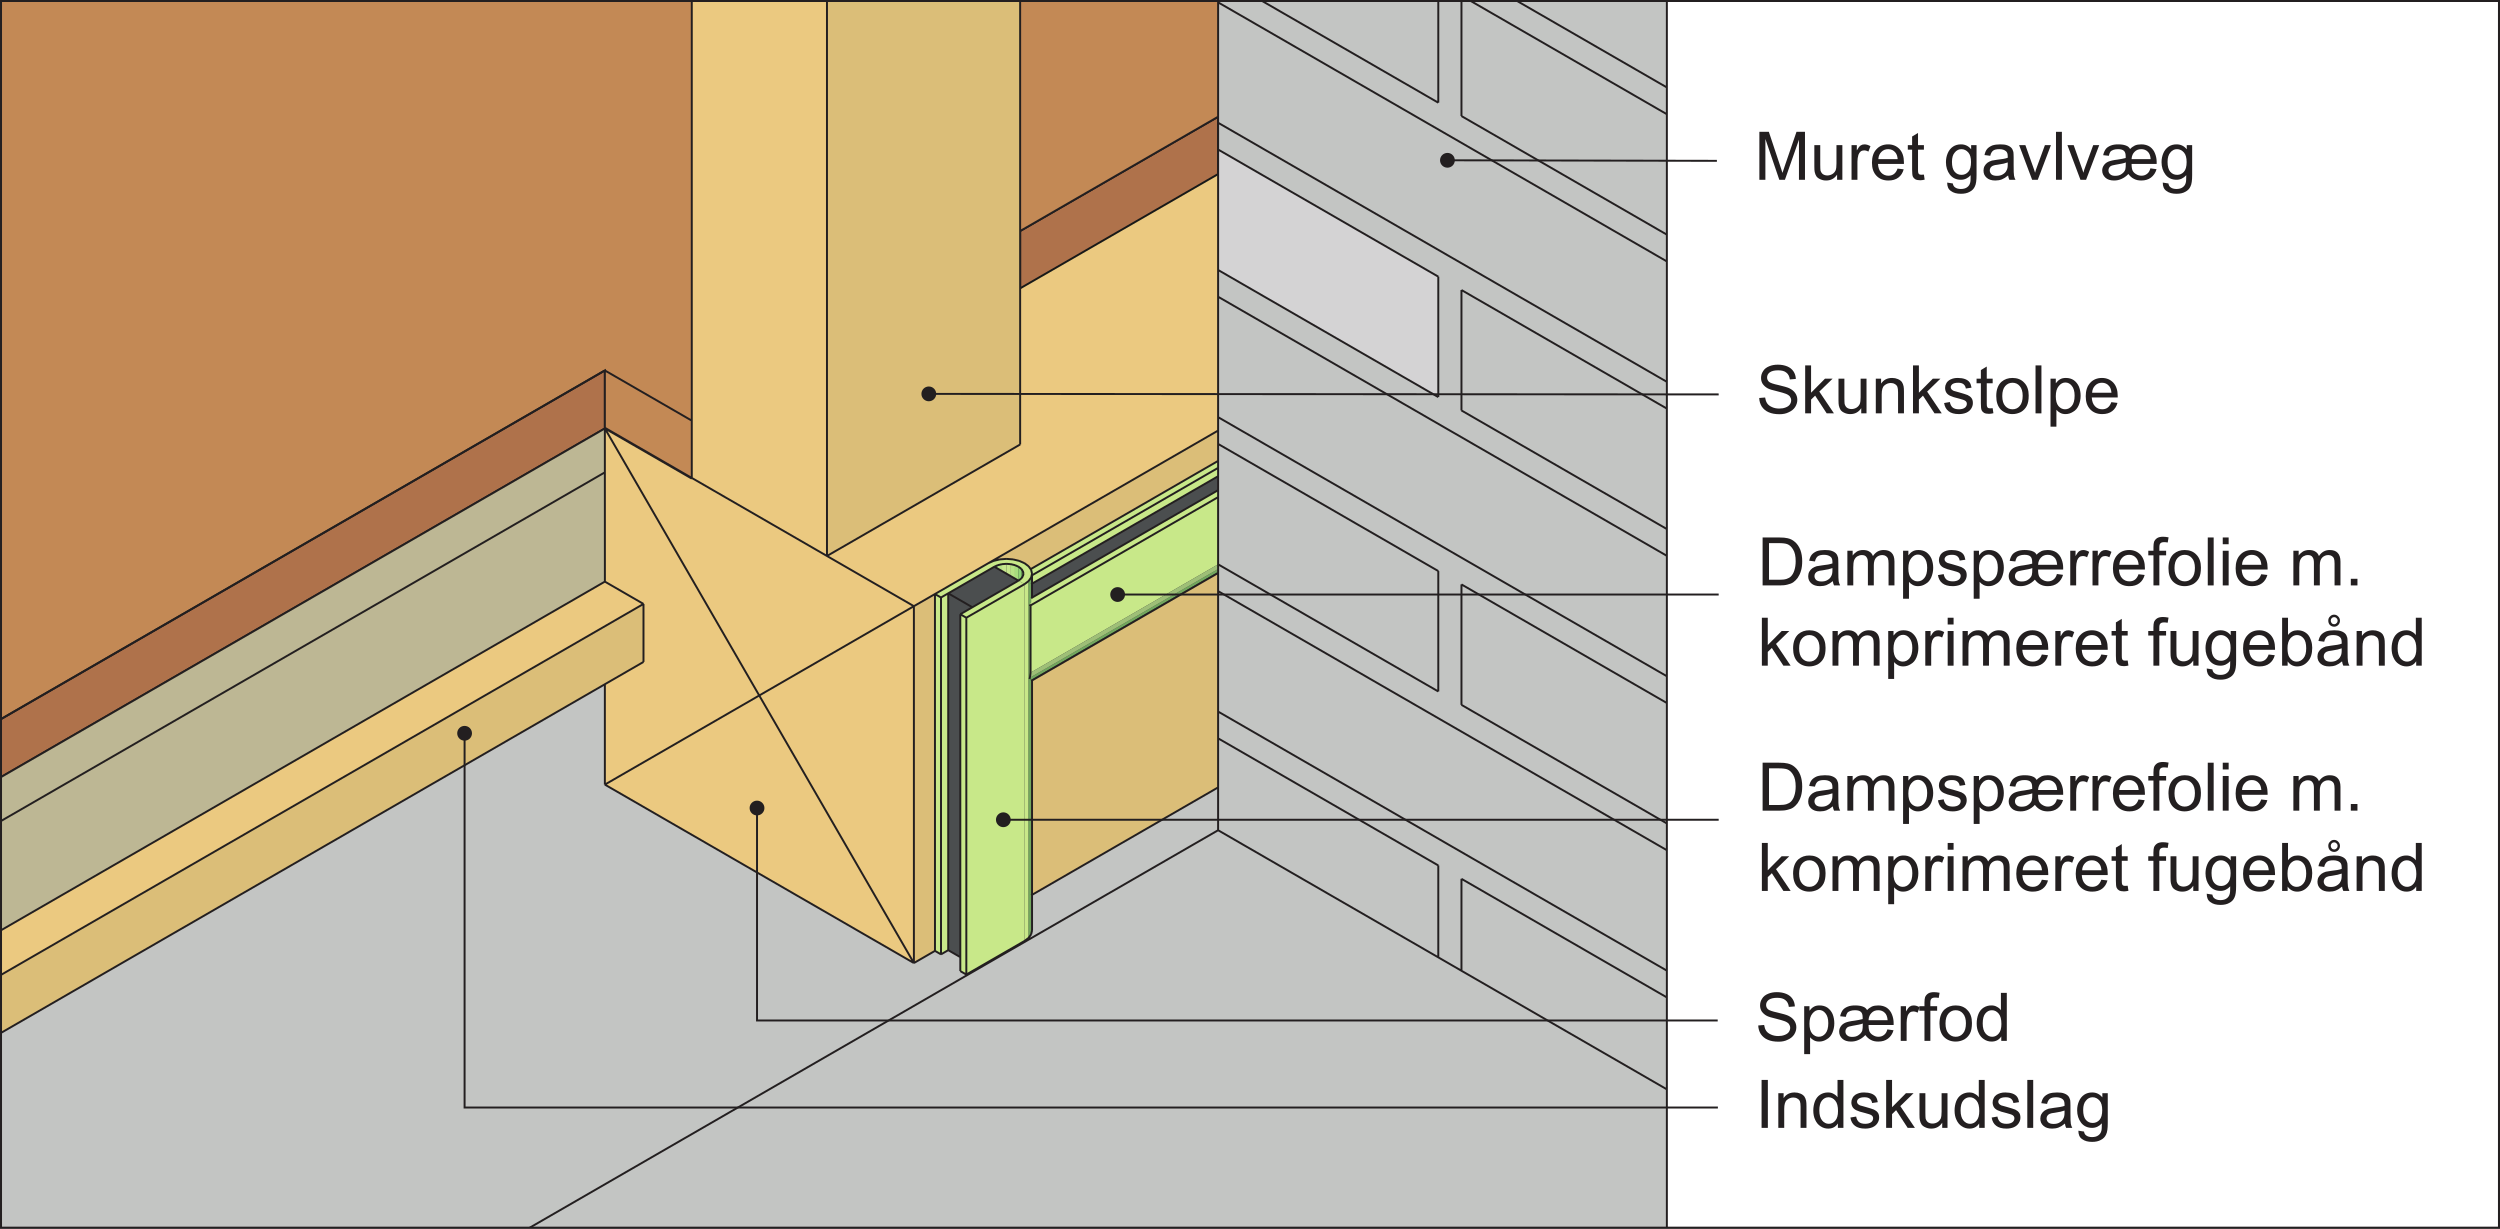 <?xml version="1.0" encoding="UTF-8"?>
<svg xmlns="http://www.w3.org/2000/svg" xmlns:xlink="http://www.w3.org/1999/xlink" width="317.74pt" height="156.16pt" viewBox="0 0 317.74 156.16" version="1.1">
<rect x="0" y="0" width="317.74" height="156.16" fill="#333333" stroke="none"/>
<defs>
<g>
<symbol overflow="visible" id="glyph0-0">
<path style="stroke:none;" d="M 5.312 0 L 5.312 -5.312 L 1.062 -5.312 L 1.062 0 Z M 1.203 -5.172 L 5.172 -5.172 L 5.172 -0.141 L 1.203 -0.141 Z M 1.203 -5.172 "/>
</symbol>
<symbol overflow="visible" id="glyph0-1">
<path style="stroke:none;" d="M 2.844 0 C 3.219 0 3.547 -0.031 3.828 -0.109 C 4.109 -0.172 4.359 -0.266 4.562 -0.406 C 4.766 -0.547 4.938 -0.734 5.109 -0.953 C 5.281 -1.203 5.422 -1.484 5.531 -1.844 C 5.641 -2.203 5.688 -2.625 5.688 -3.078 C 5.688 -3.625 5.609 -4.094 5.453 -4.516 C 5.281 -4.953 5.047 -5.297 4.719 -5.562 C 4.484 -5.766 4.188 -5.922 3.828 -6 C 3.594 -6.062 3.219 -6.094 2.75 -6.094 L 0.656 -6.094 L 0.656 0 Z M 1.469 -5.375 L 2.734 -5.375 C 3.219 -5.375 3.562 -5.328 3.781 -5.25 C 4.078 -5.141 4.328 -4.906 4.531 -4.562 C 4.75 -4.219 4.859 -3.719 4.859 -3.078 C 4.859 -2.625 4.797 -2.234 4.688 -1.906 C 4.594 -1.594 4.438 -1.328 4.25 -1.141 C 4.109 -1 3.922 -0.906 3.703 -0.828 C 3.469 -0.75 3.156 -0.719 2.766 -0.719 L 1.469 -0.719 Z M 1.469 -5.375 "/>
</symbol>
<symbol overflow="visible" id="glyph0-2">
<path style="stroke:none;" d="M 3.594 0 L 4.375 0 C 4.281 -0.172 4.219 -0.344 4.188 -0.531 C 4.156 -0.719 4.141 -1.156 4.141 -1.844 L 4.141 -2.844 C 4.141 -3.172 4.125 -3.406 4.109 -3.531 C 4.047 -3.734 3.984 -3.906 3.875 -4.031 C 3.75 -4.172 3.594 -4.281 3.344 -4.375 C 3.109 -4.469 2.812 -4.5 2.438 -4.5 C 2.047 -4.5 1.719 -4.453 1.422 -4.359 C 1.141 -4.234 0.922 -4.094 0.766 -3.906 C 0.609 -3.719 0.5 -3.453 0.438 -3.141 L 1.172 -3.047 C 1.234 -3.359 1.375 -3.578 1.531 -3.703 C 1.703 -3.828 1.969 -3.891 2.328 -3.891 C 2.688 -3.891 2.984 -3.797 3.172 -3.625 C 3.312 -3.516 3.391 -3.297 3.391 -2.984 C 3.391 -2.969 3.391 -2.906 3.391 -2.797 C 3.094 -2.688 2.656 -2.609 2.047 -2.547 C 1.75 -2.5 1.531 -2.469 1.375 -2.438 C 1.188 -2.375 1 -2.297 0.844 -2.188 C 0.688 -2.078 0.547 -1.922 0.453 -1.75 C 0.359 -1.578 0.312 -1.375 0.312 -1.172 C 0.312 -0.797 0.438 -0.5 0.703 -0.266 C 0.953 -0.031 1.328 0.094 1.812 0.094 C 2.109 0.094 2.391 0.047 2.641 -0.047 C 2.906 -0.156 3.156 -0.312 3.438 -0.547 C 3.469 -0.344 3.516 -0.156 3.594 0 Z M 3.391 -1.938 C 3.391 -1.609 3.344 -1.359 3.25 -1.203 C 3.156 -0.984 2.984 -0.812 2.766 -0.688 C 2.547 -0.547 2.281 -0.5 2 -0.5 C 1.703 -0.5 1.484 -0.562 1.328 -0.688 C 1.188 -0.828 1.109 -0.984 1.109 -1.188 C 1.109 -1.312 1.141 -1.438 1.203 -1.531 C 1.281 -1.656 1.375 -1.719 1.5 -1.781 C 1.625 -1.844 1.859 -1.891 2.156 -1.922 C 2.703 -2 3.109 -2.094 3.391 -2.203 Z M 3.391 -1.938 "/>
</symbol>
<symbol overflow="visible" id="glyph0-3">
<path style="stroke:none;" d="M 1.312 0 L 1.312 -2.281 C 1.312 -2.688 1.344 -2.984 1.422 -3.203 C 1.516 -3.422 1.641 -3.578 1.812 -3.688 C 2 -3.797 2.188 -3.859 2.391 -3.859 C 2.672 -3.859 2.875 -3.781 2.984 -3.609 C 3.125 -3.438 3.172 -3.203 3.172 -2.859 L 3.172 0 L 3.922 0 L 3.922 -2.562 C 3.922 -3.016 4.031 -3.344 4.234 -3.547 C 4.438 -3.75 4.703 -3.859 5 -3.859 C 5.188 -3.859 5.328 -3.812 5.453 -3.734 C 5.578 -3.656 5.672 -3.547 5.719 -3.422 C 5.766 -3.297 5.797 -3.078 5.797 -2.781 L 5.797 0 L 6.547 0 L 6.547 -3.031 C 6.547 -3.531 6.422 -3.906 6.188 -4.141 C 5.953 -4.391 5.625 -4.5 5.172 -4.5 C 4.609 -4.5 4.156 -4.25 3.812 -3.734 C 3.719 -3.984 3.578 -4.172 3.359 -4.297 C 3.156 -4.438 2.891 -4.5 2.562 -4.5 C 2.266 -4.5 2.016 -4.438 1.781 -4.312 C 1.562 -4.172 1.375 -4 1.234 -3.797 L 1.234 -4.406 L 0.562 -4.406 L 0.562 0 Z M 1.312 0 "/>
</symbol>
<symbol overflow="visible" id="glyph0-4">
<path style="stroke:none;" d="M 1.312 1.688 L 1.312 -0.453 C 1.438 -0.297 1.594 -0.172 1.797 -0.062 C 2 0.047 2.219 0.094 2.469 0.094 C 2.812 0.094 3.125 0 3.438 -0.203 C 3.75 -0.375 3.984 -0.656 4.141 -1.016 C 4.297 -1.391 4.391 -1.781 4.391 -2.234 C 4.391 -2.656 4.312 -3.047 4.172 -3.406 C 4.016 -3.75 3.797 -4.016 3.516 -4.219 C 3.234 -4.406 2.906 -4.5 2.516 -4.5 C 2.234 -4.5 1.984 -4.453 1.781 -4.328 C 1.578 -4.219 1.406 -4.047 1.234 -3.828 L 1.234 -4.406 L 0.562 -4.406 L 0.562 1.688 Z M 1.609 -3.469 C 1.859 -3.781 2.141 -3.922 2.453 -3.922 C 2.766 -3.922 3.047 -3.781 3.266 -3.5 C 3.5 -3.219 3.625 -2.812 3.625 -2.25 C 3.625 -1.656 3.5 -1.219 3.266 -0.938 C 3.031 -0.656 2.75 -0.516 2.406 -0.516 C 2.094 -0.516 1.812 -0.656 1.578 -0.922 C 1.344 -1.203 1.234 -1.609 1.234 -2.172 C 1.234 -2.75 1.359 -3.172 1.609 -3.469 Z M 1.609 -3.469 "/>
</symbol>
<symbol overflow="visible" id="glyph0-5">
<path style="stroke:none;" d="M 0.844 -0.266 C 1.141 -0.031 1.578 0.094 2.156 0.094 C 2.5 0.094 2.812 0.031 3.078 -0.078 C 3.359 -0.203 3.562 -0.375 3.703 -0.594 C 3.844 -0.812 3.922 -1.047 3.922 -1.297 C 3.922 -1.562 3.875 -1.766 3.75 -1.938 C 3.625 -2.109 3.453 -2.234 3.25 -2.328 C 3.047 -2.406 2.672 -2.531 2.156 -2.672 C 1.781 -2.766 1.562 -2.844 1.484 -2.859 C 1.359 -2.922 1.266 -2.984 1.203 -3.062 C 1.141 -3.141 1.109 -3.234 1.109 -3.328 C 1.109 -3.469 1.188 -3.609 1.328 -3.719 C 1.484 -3.828 1.719 -3.891 2.062 -3.891 C 2.359 -3.891 2.578 -3.828 2.734 -3.703 C 2.906 -3.562 2.984 -3.391 3.031 -3.156 L 3.75 -3.266 C 3.703 -3.547 3.625 -3.781 3.5 -3.953 C 3.375 -4.125 3.172 -4.266 2.922 -4.359 C 2.656 -4.453 2.359 -4.5 2.016 -4.5 C 1.781 -4.5 1.562 -4.484 1.375 -4.422 C 1.172 -4.359 1.016 -4.281 0.891 -4.203 C 0.734 -4.094 0.609 -3.953 0.531 -3.781 C 0.438 -3.609 0.391 -3.438 0.391 -3.234 C 0.391 -3.031 0.438 -2.828 0.547 -2.641 C 0.656 -2.469 0.828 -2.328 1.031 -2.234 C 1.25 -2.125 1.625 -2 2.172 -1.875 C 2.578 -1.766 2.828 -1.688 2.938 -1.609 C 3.078 -1.516 3.156 -1.391 3.156 -1.219 C 3.156 -1.031 3.078 -0.859 2.922 -0.734 C 2.75 -0.594 2.484 -0.516 2.156 -0.516 C 1.797 -0.516 1.531 -0.594 1.344 -0.75 C 1.172 -0.906 1.047 -1.141 1 -1.438 L 0.266 -1.312 C 0.344 -0.844 0.531 -0.5 0.844 -0.266 Z M 0.844 -0.266 "/>
</symbol>
<symbol overflow="visible" id="glyph0-6">
<path style="stroke:none;" d="M 6.406 -1.453 C 6.328 -1.156 6.203 -0.922 6 -0.766 C 5.812 -0.609 5.562 -0.516 5.281 -0.516 C 5.031 -0.516 4.812 -0.578 4.609 -0.703 C 4.406 -0.812 4.25 -0.969 4.156 -1.141 C 4.062 -1.328 4.016 -1.609 4.016 -2.016 L 7.203 -2.016 C 7.203 -2.141 7.203 -2.219 7.203 -2.266 C 7.203 -2.609 7.141 -2.969 7 -3.328 C 6.875 -3.672 6.656 -3.969 6.359 -4.188 C 6.062 -4.391 5.688 -4.5 5.25 -4.5 C 4.938 -4.5 4.656 -4.453 4.438 -4.359 C 4.219 -4.25 4.016 -4.109 3.828 -3.906 C 3.719 -4.094 3.594 -4.219 3.422 -4.297 C 3.141 -4.438 2.766 -4.5 2.312 -4.5 C 1.953 -4.5 1.625 -4.453 1.359 -4.344 C 1.094 -4.234 0.875 -4.094 0.734 -3.906 C 0.594 -3.703 0.469 -3.453 0.406 -3.125 L 1.125 -3.047 C 1.172 -3.266 1.234 -3.438 1.312 -3.547 C 1.391 -3.656 1.516 -3.734 1.688 -3.797 C 1.859 -3.859 2.047 -3.891 2.297 -3.891 C 2.656 -3.891 2.906 -3.812 3.047 -3.672 C 3.203 -3.531 3.266 -3.297 3.266 -2.938 C 3.266 -2.906 3.266 -2.844 3.266 -2.766 C 2.984 -2.688 2.641 -2.625 2.219 -2.562 C 1.688 -2.5 1.297 -2.406 1.047 -2.297 C 0.812 -2.188 0.625 -2.047 0.484 -1.828 C 0.344 -1.625 0.281 -1.406 0.281 -1.172 C 0.281 -0.812 0.422 -0.516 0.688 -0.266 C 0.938 -0.031 1.312 0.094 1.781 0.094 C 2.125 0.094 2.438 0.031 2.734 -0.109 C 3.031 -0.234 3.328 -0.438 3.609 -0.734 C 3.828 -0.438 4.062 -0.234 4.328 -0.109 C 4.594 0.031 4.891 0.094 5.25 0.094 C 5.75 0.094 6.156 -0.031 6.484 -0.281 C 6.812 -0.531 7.062 -0.891 7.188 -1.344 Z M 4.391 -3.547 C 4.609 -3.781 4.891 -3.891 5.25 -3.891 C 5.578 -3.891 5.859 -3.781 6.062 -3.578 C 6.281 -3.391 6.406 -3.062 6.438 -2.625 L 4.016 -2.625 C 4.031 -3.031 4.172 -3.328 4.391 -3.547 Z M 3.219 -1.312 C 3.141 -1.078 2.984 -0.891 2.75 -0.734 C 2.531 -0.562 2.25 -0.5 1.922 -0.5 C 1.656 -0.5 1.438 -0.562 1.297 -0.703 C 1.141 -0.828 1.078 -1 1.078 -1.188 C 1.078 -1.391 1.156 -1.562 1.312 -1.703 C 1.438 -1.797 1.656 -1.859 1.953 -1.906 C 2.625 -2.016 3.062 -2.109 3.281 -2.203 C 3.281 -1.766 3.266 -1.469 3.219 -1.312 Z M 3.219 -1.312 "/>
</symbol>
<symbol overflow="visible" id="glyph0-7">
<path style="stroke:none;" d="M 1.297 0 L 1.297 -2.297 C 1.297 -2.625 1.344 -2.906 1.422 -3.172 C 1.484 -3.344 1.578 -3.484 1.703 -3.594 C 1.828 -3.688 1.984 -3.734 2.141 -3.734 C 2.328 -3.734 2.5 -3.688 2.688 -3.578 L 2.953 -4.266 C 2.688 -4.422 2.438 -4.5 2.188 -4.5 C 2 -4.5 1.844 -4.453 1.703 -4.359 C 1.562 -4.266 1.391 -4.047 1.219 -3.734 L 1.219 -4.406 L 0.547 -4.406 L 0.547 0 Z M 1.297 0 "/>
</symbol>
<symbol overflow="visible" id="glyph0-8">
<path style="stroke:none;" d="M 3.109 -0.734 C 2.922 -0.594 2.688 -0.516 2.406 -0.516 C 2.047 -0.516 1.734 -0.641 1.484 -0.906 C 1.234 -1.172 1.109 -1.531 1.078 -2.016 L 4.375 -2.016 C 4.375 -2.094 4.375 -2.172 4.375 -2.203 C 4.375 -2.938 4.188 -3.5 3.812 -3.906 C 3.438 -4.297 2.953 -4.5 2.375 -4.5 C 1.766 -4.5 1.266 -4.297 0.891 -3.891 C 0.5 -3.484 0.312 -2.906 0.312 -2.172 C 0.312 -1.453 0.5 -0.906 0.891 -0.5 C 1.266 -0.109 1.766 0.094 2.406 0.094 C 2.922 0.094 3.344 -0.031 3.672 -0.281 C 4 -0.531 4.219 -0.875 4.344 -1.328 L 3.562 -1.422 C 3.453 -1.109 3.312 -0.891 3.109 -0.734 Z M 1.516 -3.547 C 1.75 -3.781 2.031 -3.891 2.375 -3.891 C 2.75 -3.891 3.062 -3.75 3.297 -3.453 C 3.453 -3.266 3.547 -3 3.578 -2.625 L 1.125 -2.625 C 1.141 -3.016 1.281 -3.312 1.516 -3.547 Z M 1.516 -3.547 "/>
</symbol>
<symbol overflow="visible" id="glyph0-9">
<path style="stroke:none;" d="M 1.484 0 L 1.484 -3.828 L 2.344 -3.828 L 2.344 -4.406 L 1.484 -4.406 L 1.484 -4.812 C 1.484 -5.078 1.516 -5.266 1.625 -5.359 C 1.719 -5.453 1.875 -5.5 2.094 -5.5 C 2.234 -5.5 2.391 -5.484 2.547 -5.453 L 2.656 -6.109 C 2.391 -6.156 2.172 -6.188 1.953 -6.188 C 1.625 -6.188 1.375 -6.125 1.203 -6.016 C 1.016 -5.891 0.891 -5.734 0.812 -5.547 C 0.766 -5.391 0.734 -5.172 0.734 -4.875 L 0.734 -4.406 L 0.078 -4.406 L 0.078 -3.828 L 0.734 -3.828 L 0.734 0 Z M 1.484 0 "/>
</symbol>
<symbol overflow="visible" id="glyph0-10">
<path style="stroke:none;" d="M 0.844 -0.5 C 1.234 -0.109 1.734 0.094 2.344 0.094 C 2.734 0.094 3.078 0 3.422 -0.172 C 3.734 -0.359 3.984 -0.609 4.156 -0.938 C 4.328 -1.266 4.406 -1.703 4.406 -2.266 C 4.406 -2.969 4.219 -3.516 3.828 -3.906 C 3.453 -4.312 2.953 -4.5 2.344 -4.5 C 1.797 -4.5 1.344 -4.344 0.953 -4.016 C 0.516 -3.625 0.281 -3.016 0.281 -2.203 C 0.281 -1.469 0.469 -0.891 0.844 -0.5 Z M 1.422 -3.469 C 1.672 -3.75 1.969 -3.891 2.344 -3.891 C 2.719 -3.891 3.031 -3.75 3.266 -3.469 C 3.516 -3.188 3.641 -2.766 3.641 -2.234 C 3.641 -1.656 3.516 -1.219 3.266 -0.938 C 3.031 -0.656 2.719 -0.516 2.344 -0.516 C 1.969 -0.516 1.672 -0.656 1.422 -0.938 C 1.172 -1.219 1.047 -1.641 1.047 -2.203 C 1.047 -2.766 1.172 -3.188 1.422 -3.469 Z M 1.422 -3.469 "/>
</symbol>
<symbol overflow="visible" id="glyph0-11">
<path style="stroke:none;" d="M 1.297 0 L 1.297 -6.094 L 0.547 -6.094 L 0.547 0 Z M 1.297 0 "/>
</symbol>
<symbol overflow="visible" id="glyph0-12">
<path style="stroke:none;" d="M 1.312 -5.234 L 1.312 -6.094 L 0.562 -6.094 L 0.562 -5.234 Z M 1.312 0 L 1.312 -4.406 L 0.562 -4.406 L 0.562 0 Z M 1.312 0 "/>
</symbol>
<symbol overflow="visible" id="glyph0-13">
<path style="stroke:none;" d=""/>
</symbol>
<symbol overflow="visible" id="glyph0-14">
<path style="stroke:none;" d="M 1.625 0 L 1.625 -0.844 L 0.781 -0.844 L 0.781 0 Z M 1.625 0 "/>
</symbol>
<symbol overflow="visible" id="glyph0-15">
<path style="stroke:none;" d="M 1.312 0 L 1.312 -1.75 L 1.828 -2.25 L 3.297 0 L 4.219 0 L 2.359 -2.766 L 4.047 -4.406 L 3.078 -4.406 L 1.312 -2.625 L 1.312 -6.094 L 0.562 -6.094 L 0.562 0 Z M 1.312 0 "/>
</symbol>
<symbol overflow="visible" id="glyph0-16">
<path style="stroke:none;" d="M 1.859 -0.641 C 1.75 -0.641 1.672 -0.656 1.609 -0.688 C 1.547 -0.734 1.5 -0.781 1.484 -0.844 C 1.453 -0.906 1.438 -1.031 1.438 -1.25 L 1.438 -3.828 L 2.188 -3.828 L 2.188 -4.406 L 1.438 -4.406 L 1.438 -5.953 L 0.688 -5.5 L 0.688 -4.406 L 0.141 -4.406 L 0.141 -3.828 L 0.688 -3.828 L 0.688 -1.297 C 0.688 -0.844 0.719 -0.547 0.781 -0.406 C 0.844 -0.266 0.938 -0.156 1.094 -0.062 C 1.234 0.016 1.453 0.062 1.719 0.062 C 1.891 0.062 2.078 0.031 2.281 -0.016 L 2.188 -0.656 C 2.047 -0.641 1.938 -0.641 1.859 -0.641 Z M 1.859 -0.641 "/>
</symbol>
<symbol overflow="visible" id="glyph0-17">
<path style="stroke:none;" d="M 4.109 0 L 4.109 -4.406 L 3.359 -4.406 L 3.359 -2.062 C 3.359 -1.672 3.328 -1.391 3.25 -1.188 C 3.156 -1 3.031 -0.844 2.828 -0.719 C 2.641 -0.609 2.422 -0.547 2.203 -0.547 C 1.969 -0.547 1.781 -0.609 1.625 -0.719 C 1.484 -0.828 1.391 -0.984 1.328 -1.188 C 1.312 -1.312 1.297 -1.578 1.297 -1.969 L 1.297 -4.406 L 0.547 -4.406 L 0.547 -1.688 C 0.547 -1.359 0.562 -1.125 0.594 -0.984 C 0.641 -0.766 0.719 -0.578 0.812 -0.438 C 0.922 -0.281 1.094 -0.156 1.312 -0.062 C 1.547 0.047 1.781 0.094 2.047 0.094 C 2.641 0.094 3.109 -0.156 3.438 -0.656 L 3.438 0 Z M 4.109 0 "/>
</symbol>
<symbol overflow="visible" id="glyph0-18">
<path style="stroke:none;" d="M 0.891 1.422 C 1.219 1.672 1.641 1.781 2.172 1.781 C 2.609 1.781 2.984 1.703 3.281 1.531 C 3.594 1.375 3.812 1.141 3.938 0.859 C 4.094 0.562 4.156 0.078 4.156 -0.609 L 4.156 -4.406 L 3.469 -4.406 L 3.469 -3.875 C 3.125 -4.297 2.703 -4.5 2.172 -4.5 C 1.797 -4.5 1.453 -4.406 1.172 -4.219 C 0.875 -4.016 0.656 -3.75 0.5 -3.391 C 0.344 -3.031 0.266 -2.656 0.266 -2.234 C 0.266 -1.609 0.438 -1.094 0.766 -0.656 C 1.109 -0.219 1.578 0 2.172 0 C 2.656 0 3.062 -0.203 3.406 -0.578 C 3.406 -0.094 3.391 0.234 3.344 0.375 C 3.281 0.625 3.156 0.812 2.953 0.953 C 2.766 1.094 2.5 1.172 2.156 1.172 C 1.844 1.172 1.578 1.094 1.406 0.953 C 1.266 0.859 1.172 0.688 1.141 0.469 L 0.422 0.359 C 0.422 0.844 0.562 1.203 0.891 1.422 Z M 1.391 -3.469 C 1.609 -3.75 1.891 -3.891 2.234 -3.891 C 2.562 -3.891 2.859 -3.75 3.109 -3.469 C 3.344 -3.203 3.453 -2.797 3.453 -2.25 C 3.453 -1.688 3.344 -1.281 3.109 -1.016 C 2.875 -0.75 2.578 -0.625 2.25 -0.625 C 1.891 -0.625 1.609 -0.75 1.375 -1.016 C 1.141 -1.281 1.031 -1.703 1.031 -2.281 C 1.031 -2.812 1.156 -3.219 1.391 -3.469 Z M 1.391 -3.469 "/>
</symbol>
<symbol overflow="visible" id="glyph0-19">
<path style="stroke:none;" d="M 1.25 -0.547 C 1.547 -0.125 1.953 0.094 2.469 0.094 C 2.984 0.094 3.438 -0.109 3.812 -0.531 C 4.188 -0.938 4.375 -1.516 4.375 -2.266 C 4.375 -2.594 4.328 -2.891 4.234 -3.172 C 4.156 -3.438 4.031 -3.688 3.875 -3.891 C 3.719 -4.078 3.516 -4.234 3.281 -4.344 C 3.031 -4.453 2.781 -4.5 2.5 -4.5 C 2.016 -4.5 1.609 -4.312 1.297 -3.906 L 1.297 -6.094 L 0.547 -6.094 L 0.547 0 L 1.25 0 Z M 1.594 -3.469 C 1.844 -3.75 2.109 -3.891 2.438 -3.891 C 2.766 -3.891 3.047 -3.75 3.266 -3.484 C 3.5 -3.219 3.609 -2.781 3.609 -2.203 C 3.609 -1.656 3.5 -1.219 3.25 -0.938 C 3.016 -0.656 2.734 -0.516 2.406 -0.516 C 2 -0.516 1.688 -0.719 1.453 -1.094 C 1.312 -1.328 1.234 -1.703 1.234 -2.234 C 1.234 -2.766 1.359 -3.188 1.594 -3.469 Z M 1.594 -3.469 "/>
</symbol>
<symbol overflow="visible" id="glyph0-20">
<path style="stroke:none;" d="M 3.594 0 L 4.375 0 C 4.281 -0.172 4.219 -0.344 4.188 -0.531 C 4.156 -0.719 4.141 -1.156 4.141 -1.844 L 4.141 -2.844 C 4.141 -3.172 4.125 -3.406 4.109 -3.531 C 4.047 -3.734 3.984 -3.906 3.875 -4.031 C 3.75 -4.172 3.594 -4.281 3.344 -4.375 C 3.109 -4.469 2.812 -4.5 2.438 -4.5 C 2.047 -4.5 1.719 -4.453 1.422 -4.359 C 1.141 -4.234 0.922 -4.094 0.766 -3.906 C 0.609 -3.719 0.5 -3.453 0.438 -3.141 L 1.172 -3.047 C 1.234 -3.359 1.375 -3.578 1.531 -3.703 C 1.703 -3.828 1.969 -3.891 2.328 -3.891 C 2.688 -3.891 2.984 -3.797 3.172 -3.625 C 3.312 -3.516 3.391 -3.297 3.391 -2.984 C 3.391 -2.969 3.391 -2.906 3.391 -2.797 C 3.094 -2.688 2.656 -2.609 2.047 -2.547 C 1.75 -2.5 1.531 -2.469 1.375 -2.438 C 1.188 -2.375 1 -2.297 0.844 -2.188 C 0.688 -2.078 0.547 -1.922 0.453 -1.75 C 0.359 -1.578 0.312 -1.375 0.312 -1.172 C 0.312 -0.797 0.438 -0.5 0.703 -0.266 C 0.953 -0.031 1.328 0.094 1.812 0.094 C 2.109 0.094 2.391 0.047 2.641 -0.047 C 2.906 -0.156 3.156 -0.312 3.438 -0.547 C 3.469 -0.344 3.516 -0.156 3.594 0 Z M 3.391 -1.938 C 3.391 -1.609 3.344 -1.359 3.25 -1.203 C 3.156 -0.984 2.984 -0.812 2.766 -0.688 C 2.547 -0.547 2.281 -0.5 2 -0.5 C 1.703 -0.5 1.484 -0.562 1.328 -0.688 C 1.188 -0.828 1.109 -0.984 1.109 -1.188 C 1.109 -1.312 1.141 -1.438 1.203 -1.531 C 1.281 -1.656 1.375 -1.719 1.5 -1.781 C 1.625 -1.844 1.859 -1.891 2.156 -1.922 C 2.703 -2 3.109 -2.094 3.391 -2.203 Z M 1.891 -5.172 C 2.047 -5.031 2.219 -4.953 2.438 -4.953 C 2.625 -4.953 2.812 -5.031 2.953 -5.172 C 3.094 -5.328 3.172 -5.5 3.172 -5.719 C 3.172 -5.922 3.094 -6.109 2.953 -6.25 C 2.812 -6.406 2.625 -6.484 2.422 -6.484 C 2.219 -6.484 2.047 -6.406 1.906 -6.25 C 1.75 -6.109 1.688 -5.938 1.688 -5.734 C 1.688 -5.516 1.75 -5.328 1.891 -5.172 Z M 2.125 -6.047 C 2.203 -6.125 2.312 -6.172 2.438 -6.172 C 2.547 -6.172 2.656 -6.125 2.734 -6.031 C 2.828 -5.953 2.875 -5.844 2.875 -5.719 C 2.875 -5.594 2.828 -5.484 2.734 -5.406 C 2.656 -5.312 2.547 -5.266 2.438 -5.266 C 2.312 -5.266 2.203 -5.312 2.125 -5.406 C 2.047 -5.484 2 -5.609 2 -5.734 C 2 -5.844 2.047 -5.953 2.125 -6.047 Z M 2.125 -6.047 "/>
</symbol>
<symbol overflow="visible" id="glyph0-21">
<path style="stroke:none;" d="M 1.312 0 L 1.312 -2.406 C 1.312 -2.969 1.422 -3.359 1.656 -3.547 C 1.891 -3.75 2.156 -3.859 2.469 -3.859 C 2.672 -3.859 2.844 -3.812 2.984 -3.719 C 3.141 -3.641 3.25 -3.516 3.312 -3.359 C 3.359 -3.219 3.391 -2.984 3.391 -2.672 L 3.391 0 L 4.141 0 L 4.141 -2.719 C 4.141 -3.047 4.125 -3.297 4.094 -3.438 C 4.047 -3.641 3.984 -3.828 3.875 -3.984 C 3.75 -4.141 3.594 -4.266 3.359 -4.359 C 3.141 -4.453 2.906 -4.5 2.641 -4.5 C 2.016 -4.5 1.562 -4.266 1.234 -3.781 L 1.234 -4.406 L 0.562 -4.406 L 0.562 0 Z M 1.312 0 "/>
</symbol>
<symbol overflow="visible" id="glyph0-22">
<path style="stroke:none;" d="M 4.109 0 L 4.109 -6.094 L 3.359 -6.094 L 3.359 -3.891 C 3.234 -4.078 3.062 -4.219 2.844 -4.328 C 2.641 -4.453 2.406 -4.5 2.141 -4.5 C 1.781 -4.5 1.453 -4.406 1.156 -4.219 C 0.859 -4.031 0.641 -3.75 0.5 -3.406 C 0.359 -3.047 0.281 -2.641 0.281 -2.203 C 0.281 -1.75 0.359 -1.344 0.531 -1 C 0.688 -0.656 0.906 -0.391 1.203 -0.203 C 1.5 0 1.828 0.094 2.172 0.094 C 2.719 0.094 3.125 -0.125 3.406 -0.562 L 3.406 0 Z M 1.375 -3.469 C 1.609 -3.75 1.875 -3.891 2.219 -3.891 C 2.562 -3.891 2.844 -3.734 3.078 -3.453 C 3.312 -3.172 3.422 -2.734 3.422 -2.141 C 3.422 -1.594 3.312 -1.188 3.078 -0.922 C 2.859 -0.656 2.578 -0.516 2.25 -0.516 C 1.922 -0.516 1.641 -0.656 1.406 -0.938 C 1.172 -1.219 1.047 -1.641 1.047 -2.203 C 1.047 -2.781 1.156 -3.203 1.375 -3.469 Z M 1.375 -3.469 "/>
</symbol>
<symbol overflow="visible" id="glyph0-23">
<path style="stroke:none;" d="M 0.719 -0.859 C 0.938 -0.547 1.219 -0.297 1.594 -0.141 C 1.969 0.031 2.438 0.109 2.984 0.109 C 3.422 0.109 3.812 0.031 4.141 -0.141 C 4.5 -0.297 4.766 -0.516 4.953 -0.797 C 5.141 -1.094 5.234 -1.391 5.234 -1.719 C 5.234 -2.047 5.141 -2.328 4.969 -2.578 C 4.797 -2.828 4.547 -3.031 4.188 -3.203 C 3.953 -3.312 3.5 -3.438 2.844 -3.594 C 2.188 -3.734 1.781 -3.875 1.625 -4.016 C 1.469 -4.172 1.391 -4.344 1.391 -4.562 C 1.391 -4.812 1.5 -5.031 1.719 -5.203 C 1.953 -5.375 2.297 -5.469 2.797 -5.469 C 3.266 -5.469 3.609 -5.375 3.844 -5.172 C 4.094 -4.984 4.234 -4.688 4.281 -4.312 L 5.047 -4.375 C 5.031 -4.719 4.938 -5.047 4.75 -5.328 C 4.562 -5.609 4.297 -5.828 3.953 -5.969 C 3.609 -6.109 3.219 -6.188 2.766 -6.188 C 2.359 -6.188 1.984 -6.125 1.656 -5.984 C 1.312 -5.844 1.047 -5.641 0.891 -5.375 C 0.703 -5.094 0.625 -4.812 0.625 -4.5 C 0.625 -4.219 0.688 -3.984 0.828 -3.75 C 0.984 -3.531 1.188 -3.328 1.484 -3.172 C 1.703 -3.062 2.094 -2.938 2.656 -2.812 C 3.219 -2.672 3.578 -2.562 3.734 -2.5 C 4 -2.406 4.172 -2.281 4.281 -2.156 C 4.391 -2 4.453 -1.844 4.453 -1.656 C 4.453 -1.469 4.391 -1.281 4.281 -1.125 C 4.172 -0.969 4 -0.844 3.75 -0.75 C 3.516 -0.656 3.25 -0.609 2.938 -0.609 C 2.594 -0.609 2.281 -0.672 2.016 -0.797 C 1.734 -0.922 1.531 -1.078 1.406 -1.266 C 1.266 -1.469 1.188 -1.719 1.141 -2.016 L 0.391 -1.953 C 0.406 -1.547 0.516 -1.188 0.719 -0.859 Z M 0.719 -0.859 "/>
</symbol>
<symbol overflow="visible" id="glyph0-24">
<path style="stroke:none;" d="M 1.406 0 L 1.406 -5.188 L 3.172 0 L 3.891 0 L 5.672 -5.094 L 5.672 0 L 6.438 0 L 6.438 -6.094 L 5.359 -6.094 L 3.906 -1.859 C 3.75 -1.422 3.641 -1.094 3.578 -0.875 C 3.516 -1.078 3.422 -1.375 3.281 -1.781 L 1.844 -6.094 L 0.641 -6.094 L 0.641 0 Z M 1.406 0 "/>
</symbol>
<symbol overflow="visible" id="glyph0-25">
<path style="stroke:none;" d="M 2.484 0 L 4.156 -4.406 L 3.391 -4.406 L 2.406 -1.719 C 2.281 -1.391 2.188 -1.109 2.141 -0.891 C 2.047 -1.188 1.953 -1.484 1.844 -1.766 L 0.906 -4.406 L 0.109 -4.406 L 1.766 0 Z M 2.484 0 "/>
</symbol>
<symbol overflow="visible" id="glyph0-26">
<path style="stroke:none;" d="M 1.594 0 L 1.594 -6.094 L 0.797 -6.094 L 0.797 0 Z M 1.594 0 "/>
</symbol>
</g>
<clipPath id="clip1">
  <path d="M 0.129 0.129 L 88 0.129 L 88 156.031 L 0.129 156.031 Z M 0.129 0.129 "/>
</clipPath>
<clipPath id="clip2">
  <path d="M 0.129 47 L 77 47 L 77 156.031 L 0.129 156.031 Z M 0.129 47 "/>
</clipPath>
<clipPath id="clip3">
  <path d="M 0.129 43 L 81 43 L 81 156.031 L 0.129 156.031 Z M 0.129 43 "/>
</clipPath>
<clipPath id="clip4">
  <path d="M 0.129 54 L 77 54 L 77 156.031 L 0.129 156.031 Z M 0.129 54 "/>
</clipPath>
<clipPath id="clip5">
  <path d="M 0.129 60 L 77 60 L 77 156.031 L 0.129 156.031 Z M 0.129 60 "/>
</clipPath>
<clipPath id="clip6">
  <path d="M 0.129 73 L 82 73 L 82 156.031 L 0.129 156.031 Z M 0.129 73 "/>
</clipPath>
<clipPath id="clip7">
  <path d="M 0.129 76 L 82 76 L 82 156.031 L 0.129 156.031 Z M 0.129 76 "/>
</clipPath>
<clipPath id="clip8">
  <path d="M 0.129 86 L 155 86 L 155 156.031 L 0.129 156.031 Z M 0.129 86 "/>
</clipPath>
<clipPath id="clip9">
  <path d="M 129 0.129 L 155 0.129 L 155 30 L 129 30 Z M 129 0.129 "/>
</clipPath>
<clipPath id="clip10">
  <path d="M 154 0.129 L 244 0.129 L 244 145 L 154 145 Z M 154 0.129 "/>
</clipPath>
<clipPath id="clip11">
  <path d="M 87 0.129 L 106 0.129 L 106 71 L 87 71 Z M 87 0.129 "/>
</clipPath>
<clipPath id="clip12">
  <path d="M 0.129 0.129 L 317.609 0.129 L 317.609 156.031 L 0.129 156.031 Z M 0.129 0.129 "/>
</clipPath>
<clipPath id="clip13">
  <path d="M 185 0.129 L 244 0.129 L 244 11 L 185 11 Z M 185 0.129 "/>
</clipPath>
<clipPath id="clip14">
  <path d="M 216 0.129 L 244 0.129 L 244 30 L 216 30 Z M 216 0.129 "/>
</clipPath>
<clipPath id="clip15">
  <path d="M 154 0.129 L 214 0.129 L 214 13 L 154 13 Z M 154 0.129 "/>
</clipPath>
<clipPath id="clip16">
  <path d="M 154 0.129 L 214 0.129 L 214 50 L 154 50 Z M 154 0.129 "/>
</clipPath>
<clipPath id="clip17">
  <path d="M 185 0.129 L 244 0.129 L 244 48 L 185 48 Z M 185 0.129 "/>
</clipPath>
<clipPath id="clip18">
  <path d="M 154 0.129 L 183 0.129 L 183 14 L 154 14 Z M 154 0.129 "/>
</clipPath>
<clipPath id="clip19">
  <path d="M 185 111 L 244 111 L 244 156.031 L 185 156.031 Z M 185 111 "/>
</clipPath>
<clipPath id="clip20">
  <path d="M 0.129 105 L 244 105 L 244 156.031 L 0.129 156.031 Z M 0.129 105 "/>
</clipPath>
<clipPath id="clip21">
  <path d="M 105 0.129 L 130 0.129 L 130 71 L 105 71 Z M 105 0.129 "/>
</clipPath>
<clipPath id="clip22">
  <path d="M 0.129 0.129 L 317.609 0.129 L 317.609 156.031 L 0.129 156.031 Z M 0.129 0.129 "/>
</clipPath>
<clipPath id="clip23">
  <path d="M 211 0.129 L 317.609 0.129 L 317.609 156.031 L 211 156.031 Z M 211 0.129 "/>
</clipPath>
<clipPath id="clip24">
  <path d="M 0 0 L 317.738 0 L 317.738 156.16 L 0 156.16 Z M 0 0 "/>
</clipPath>
</defs>
<g id="surface1">
<g clip-path="url(#clip1)" clip-rule="nonzero">
<path style=" stroke:none;fill-rule:nonzero;fill:rgb(76.549%,53.851%,33.571%);fill-opacity:1;" d="M -115.094 -238.852 L 87.922 -121.641 L 87.922 53.461 L 76.875 47.082 L -283.254 255.004 L -283.254 16.891 L -129.336 -71.973 L -129.336 -72.059 L -139.57 -77.969 L -115.094 -92.098 L -104.785 -86.148 L 16.465 -156.152 L 16.465 -156.234 L -115.094 -232.195 L -115.094 -238.852 "/>
</g>
<g clip-path="url(#clip2)" clip-rule="nonzero">
<path style=" stroke:none;fill-rule:nonzero;fill:rgb(68.655%,44.637%,29.475%);fill-opacity:1;" d="M -283.254 255.004 L 76.875 47.082 L 76.875 54.453 L -283.254 262.371 L -283.254 255.004 "/>
</g>
<g clip-path="url(#clip3)" clip-rule="nonzero">
<path style="fill:none;stroke-width:2.5;stroke-linecap:butt;stroke-linejoin:miter;stroke:rgb(9.499%,9.836%,9.592%);stroke-opacity:1;stroke-miterlimit:10;" d="M -2832.539 -988.439 L 768.75 1090.78 L 768.75 1017.069 L -2832.539 -1062.111 Z M -2832.539 -988.439 " transform="matrix(0.1,0,0,-0.1,0,156.16)"/>
</g>
<g clip-path="url(#clip4)" clip-rule="nonzero">
<path style=" stroke:none;fill-rule:nonzero;fill:rgb(74.155%,71.756%,58.025%);fill-opacity:1;" d="M -283.254 262.371 L 76.875 54.453 L 76.875 60.035 L -283.254 267.957 L -283.254 262.371 "/>
</g>
<g clip-path="url(#clip5)" clip-rule="nonzero">
<path style=" stroke:none;fill-rule:nonzero;fill:rgb(74.155%,71.756%,58.025%);fill-opacity:1;" d="M -283.254 267.957 L 76.875 60.035 L 76.879 73.922 L -283.254 281.844 L -283.254 267.957 "/>
</g>
<g clip-path="url(#clip6)" clip-rule="nonzero">
<path style=" stroke:none;fill-rule:nonzero;fill:rgb(92.171%,78.893%,50.06%);fill-opacity:1;" d="M -283.254 281.844 L 76.879 73.922 L 81.785 76.758 L -283.254 287.516 L -283.254 281.844 "/>
</g>
<path style=" stroke:none;fill-rule:nonzero;fill:rgb(92.171%,78.893%,50.06%);fill-opacity:1;" d="M 81.785 76.758 L 76.879 73.922 L 76.875 60.035 L 76.875 54.453 L 96.496 88.395 L 76.875 99.719 L 76.875 86.965 L 81.785 84.129 L 81.785 76.758 "/>
<g clip-path="url(#clip7)" clip-rule="nonzero">
<path style=" stroke:none;fill-rule:nonzero;fill:rgb(85.854%,74.437%,47.215%);fill-opacity:1;" d="M 81.785 76.758 L 81.785 84.129 L 76.875 86.965 L -283.254 294.883 L -283.254 287.516 L 81.785 76.758 "/>
</g>
<path style=" stroke:none;fill-rule:nonzero;fill:rgb(76.549%,53.851%,33.571%);fill-opacity:1;" d="M 76.875 47.082 L 87.922 53.461 L 87.922 60.742 L 76.875 54.367 L 76.875 47.082 "/>
<g clip-path="url(#clip8)" clip-rule="nonzero">
<path style=" stroke:none;fill-rule:nonzero;fill:rgb(76.527%,77.115%,76.421%);fill-opacity:1;" d="M 76.875 86.965 L 76.875 99.719 L 116.152 122.398 L 118.832 120.852 L 119.598 121.297 L 120.516 120.762 L 122.051 121.648 L 122.051 123.422 L 122.816 123.863 L 130.215 119.594 L 130.73 119.207 L 131.055 118.754 L 131.168 118.266 L 131.168 113.73 L 154.816 100.074 L 154.816 105.52 L -283.254 358.441 L -283.254 294.883 L 76.875 86.965 "/>
</g>
<path style=" stroke:none;fill-rule:nonzero;fill:rgb(92.171%,78.893%,50.06%);fill-opacity:1;" d="M 116.152 122.398 L 76.875 99.719 L 96.496 88.395 L 116.152 122.398 "/>
<path style=" stroke:none;fill-rule:nonzero;fill:rgb(85.854%,74.437%,47.215%);fill-opacity:1;" d="M 118.832 120.852 L 116.152 122.398 L 116.152 77.043 L 118.828 75.5 L 118.832 120.852 "/>
<path style=" stroke:none;fill-rule:nonzero;fill:rgb(78.444%,90.822%,53.714%);fill-opacity:1;" d="M 119.598 121.297 L 118.832 120.852 L 118.828 75.5 L 119.598 75.941 L 119.598 121.297 "/>
<path style=" stroke:none;fill-rule:nonzero;fill:rgb(78.444%,90.822%,53.714%);fill-opacity:1;" d="M 120.516 120.762 L 119.598 121.297 L 119.598 75.941 L 120.516 75.41 L 120.516 120.762 "/>
<path style=" stroke:none;fill-rule:nonzero;fill:rgb(29.611%,30.487%,31.081%);fill-opacity:1;" d="M 122.051 121.648 L 120.516 120.762 L 120.516 75.41 L 123.586 77.18 L 122.051 78.066 L 122.051 121.648 "/>
<path style=" stroke:none;fill-rule:nonzero;fill:rgb(78.444%,90.822%,53.714%);fill-opacity:1;" d="M 122.816 123.863 L 122.051 123.422 L 122.051 78.066 L 122.816 78.512 L 122.816 123.863 "/>
<path style=" stroke:none;fill-rule:nonzero;fill:rgb(78.444%,90.822%,53.714%);fill-opacity:1;" d="M 130.73 119.207 L 130.215 119.594 L 130.215 74.242 L 130.73 73.852 L 130.73 119.207 "/>
<path style=" stroke:none;fill-rule:nonzero;fill:rgb(44.356%,65.359%,36.423%);fill-opacity:1;" d="M 131.055 118.754 L 130.73 119.207 L 130.73 73.852 L 131.055 73.398 L 131.055 76.547 L 130.832 76.859 L 130.832 86.285 L 131.055 86.414 L 131.055 118.754 "/>
<path style=" stroke:none;fill-rule:nonzero;fill:rgb(44.356%,65.359%,36.423%);fill-opacity:1;" d="M 131.055 86.414 L 130.832 86.285 L 130.902 86.129 L 154.816 72.32 L 154.816 72.695 L 131.055 86.414 "/>
<path style=" stroke:none;fill-rule:nonzero;fill:rgb(78.444%,90.822%,53.714%);fill-opacity:1;" d="M 130.832 76.859 L 131.055 76.547 L 131.055 76.016 L 131.168 75.953 L 154.816 62.297 L 154.816 63.184 L 130.98 76.945 L 130.832 76.859 "/>
<path style=" stroke:none;fill-rule:nonzero;fill:rgb(60.548%,84.853%,47.301%);fill-opacity:1;" d="M 130.832 85.398 L 130.832 76.859 L 130.98 76.945 L 130.98 85.484 L 130.832 85.398 "/>
<path style=" stroke:none;fill-rule:nonzero;fill:rgb(60.548%,84.853%,47.301%);fill-opacity:1;" d="M 130.832 86.285 L 130.832 85.398 L 130.98 85.484 L 130.902 86.129 L 130.832 86.285 "/>
<path style=" stroke:none;fill-rule:nonzero;fill:rgb(76.527%,77.115%,76.421%);fill-opacity:1;" d="M 131.168 118.266 L 131.055 118.754 L 131.055 113.797 L 131.168 113.73 L 131.168 118.266 "/>
<path style=" stroke:none;fill-rule:nonzero;fill:rgb(78.444%,90.822%,53.714%);fill-opacity:1;" d="M 130.215 74.242 L 130.215 119.594 L 122.816 123.863 L 122.816 78.512 L 130.215 74.242 "/>
<path style=" stroke:none;fill-rule:nonzero;fill:rgb(29.611%,30.487%,31.081%);fill-opacity:1;" d="M 123.586 77.18 L 120.516 75.41 L 126.379 72.027 L 126.828 72.285 L 127.352 72.586 L 127.914 72.91 L 128.473 73.234 L 128.996 73.539 L 129.445 73.797 L 123.586 77.18 "/>
<path style=" stroke:none;fill-rule:nonzero;fill:rgb(78.444%,90.822%,53.714%);fill-opacity:1;" d="M 123.586 77.18 L 129.445 73.797 L 130.215 74.242 L 122.816 78.512 L 122.051 78.066 L 123.586 77.18 "/>
<path style=" stroke:none;fill-rule:nonzero;fill:rgb(78.444%,90.822%,53.714%);fill-opacity:1;" d="M 119.598 75.941 L 118.828 75.5 L 125.609 71.582 L 126.285 71.285 L 127.07 71.098 L 127.914 71.031 L 128.754 71.098 L 129.539 71.285 L 130.215 71.582 L 130.73 71.973 L 130.992 72.336 L 131.055 72.426 L 131.168 72.91 L 131.113 73.148 L 131.055 73.398 L 130.73 73.852 L 130.215 74.242 L 129.445 73.797 L 129.789 73.539 L 130.008 73.234 L 130.082 72.91 L 130.008 72.586 L 129.789 72.285 L 129.445 72.027 L 128.996 71.828 L 128.473 71.703 L 127.914 71.66 L 127.352 71.703 L 126.828 71.828 L 126.379 72.027 L 120.516 75.41 L 119.598 75.941 "/>
<path style=" stroke:none;fill-rule:nonzero;fill:rgb(85.854%,74.437%,47.215%);fill-opacity:1;" d="M 126.285 71.285 L 125.609 71.582 L 154.816 54.723 L 154.816 58.578 L 130.992 72.336 L 130.73 71.973 L 130.215 71.582 L 129.539 71.285 L 128.754 71.098 L 127.914 71.031 L 127.07 71.098 L 126.285 71.285 "/>
<path style=" stroke:none;fill-rule:nonzero;fill:rgb(78.444%,90.822%,53.714%);fill-opacity:1;" d="M 130.992 72.336 L 154.816 58.578 L 154.816 59.465 L 131.168 73.117 L 131.168 72.91 L 131.055 72.426 L 130.992 72.336 "/>
<path style=" stroke:none;fill-rule:nonzero;fill:rgb(92.171%,78.893%,50.06%);fill-opacity:1;" d="M 125.609 71.582 L 118.828 75.5 L 116.152 77.043 L 105.105 70.664 L 129.656 56.492 L 129.656 36.648 L 154.816 22.121 L 154.816 54.723 L 125.609 71.582 "/>
<path style=" stroke:none;fill-rule:nonzero;fill:rgb(68.655%,44.637%,29.475%);fill-opacity:1;" d="M 154.816 22.121 L 129.656 36.648 L 129.656 29.363 L 154.816 14.836 L 154.816 22.121 "/>
<path style="fill:none;stroke-width:2.5;stroke-linecap:butt;stroke-linejoin:miter;stroke:rgb(9.499%,9.836%,9.592%);stroke-opacity:1;stroke-miterlimit:10;" d="M 1548.164 1340.389 L 1296.562 1195.116 L 1296.562 1267.967 L 1548.164 1413.241 Z M 1548.164 1340.389 " transform="matrix(0.1,0,0,-0.1,0,156.16)"/>
<g clip-path="url(#clip9)" clip-rule="nonzero">
<path style=" stroke:none;fill-rule:nonzero;fill:rgb(76.549%,53.851%,33.571%);fill-opacity:1;" d="M 154.816 14.836 L 129.656 29.363 L 129.656 -97.547 L 154.816 -83.02 L 154.816 14.836 "/>
</g>
<g clip-path="url(#clip10)" clip-rule="nonzero">
<path style=" stroke:none;fill-rule:nonzero;fill:rgb(76.527%,77.115%,76.421%);fill-opacity:1;" d="M 154.816 -37.121 L 154.816 -40.52 L 182.801 -24.367 L 182.801 -39.676 L 154.816 -55.828 L 154.816 -59.23 L 213.734 -25.215 L 213.734 -40.523 L 154.816 -74.539 L 154.816 -77.941 L 182.801 -61.785 L 182.801 -77.09 L 154.816 -93.246 L 154.816 -96.648 L 213.734 -62.633 L 213.734 -77.941 L 154.816 -111.957 L 154.816 -115.359 L 182.801 -99.199 L 182.801 -114.508 L 154.816 -130.664 L 154.816 -134.066 L 213.734 -100.051 L 213.734 -118.051 L 216.68 -116.352 L 216.68 -98.352 L 243.191 -83.043 L 243.191 -79.641 L 185.746 -112.809 L 185.746 -97.5 L 243.191 -64.336 L 243.191 -60.934 L 216.68 -76.238 L 216.68 -60.934 L 243.191 -45.625 L 243.191 -42.223 L 185.746 -75.391 L 185.746 -60.082 L 243.191 -26.918 L 243.191 -23.516 L 216.68 -38.82 L 216.68 -23.516 L 243.191 -8.207 L 243.191 -4.809 L 185.746 -37.973 L 185.746 -22.664 L 243.191 10.5 L 243.191 13.902 L 216.68 -1.406 L 216.68 13.902 L 243.191 29.211 L 243.191 32.609 L 185.746 -0.555 L 185.746 14.75 L 243.191 47.918 L 243.191 51.32 L 216.68 36.012 L 216.68 51.32 L 243.191 66.625 L 243.191 70.027 L 185.746 36.859 L 185.746 52.168 L 243.191 85.336 L 243.191 88.734 L 216.68 73.43 L 216.68 88.734 L 243.191 104.043 L 243.191 107.445 L 185.746 74.277 L 185.746 89.586 L 243.191 122.754 L 243.191 126.152 L 216.68 110.848 L 216.68 126.152 L 243.191 141.461 L 243.191 144.863 L 185.746 111.695 L 185.746 123.379 L 182.801 121.676 L 182.801 109.996 L 154.816 93.84 L 154.816 90.438 L 213.734 124.453 L 213.734 109.145 L 154.816 75.129 L 154.816 71.723 L 182.801 87.883 L 182.801 72.578 L 154.816 56.422 L 154.816 53.02 L 213.734 87.035 L 213.734 71.73 L 154.816 37.715 L 154.816 34.312 L 182.801 50.469 L 182.801 35.16 L 154.816 19.004 L 154.816 15.602 L 213.734 49.617 L 213.734 34.312 L 154.816 0.297 L 154.816 -3.105 L 182.801 13.051 L 182.801 -2.258 L 154.816 -18.414 L 154.816 -21.812 L 213.734 12.199 L 213.734 -3.105 L 154.816 -37.121 "/>
</g>
<path style=" stroke:none;fill-rule:nonzero;fill:rgb(65.236%,86.412%,48.93%);fill-opacity:1;" d="M 126.379 72.027 L 126.828 71.828 L 126.828 72.285 L 126.379 72.027 "/>
<path style=" stroke:none;fill-rule:nonzero;fill:rgb(71.486%,88.547%,52.184%);fill-opacity:1;" d="M 126.828 72.285 L 126.828 71.828 L 127.352 71.703 L 127.352 72.586 L 126.828 72.285 "/>
<path style=" stroke:none;fill-rule:nonzero;fill:rgb(78.125%,90.797%,55.255%);fill-opacity:1;" d="M 127.352 72.586 L 127.352 71.703 L 127.914 71.66 L 127.914 72.91 L 127.352 72.586 "/>
<path style=" stroke:none;fill-rule:nonzero;fill:rgb(78.125%,90.797%,55.255%);fill-opacity:1;" d="M 127.914 72.91 L 127.914 71.66 L 128.473 71.703 L 128.473 73.234 L 127.914 72.91 "/>
<path style=" stroke:none;fill-rule:nonzero;fill:rgb(71.486%,88.547%,52.184%);fill-opacity:1;" d="M 128.473 73.234 L 128.473 71.703 L 128.996 71.828 L 128.996 73.539 L 128.473 73.234 "/>
<path style=" stroke:none;fill-rule:nonzero;fill:rgb(65.236%,86.412%,48.93%);fill-opacity:1;" d="M 128.996 73.539 L 128.996 71.828 L 129.445 72.027 L 129.445 73.797 L 128.996 73.539 "/>
<path style=" stroke:none;fill-rule:nonzero;fill:rgb(55.861%,83.299%,45.767%);fill-opacity:1;" d="M 129.445 73.797 L 129.445 72.027 L 129.789 72.285 L 129.789 73.539 L 129.445 73.797 "/>
<path style=" stroke:none;fill-rule:nonzero;fill:rgb(44.356%,65.359%,36.423%);fill-opacity:1;" d="M 129.789 73.539 L 129.789 72.285 L 130.008 72.586 L 130.008 73.234 L 129.789 73.539 "/>
<path style=" stroke:none;fill-rule:nonzero;fill:rgb(32.391%,45.834%,26.16%);fill-opacity:1;" d="M 130.008 73.234 L 130.008 72.586 L 130.082 72.91 L 130.008 73.234 "/>
<path style=" stroke:none;fill-rule:nonzero;fill:rgb(78.444%,90.822%,53.714%);fill-opacity:1;" d="M 130.98 76.945 L 154.816 63.184 L 154.816 71.723 L 130.98 85.484 L 130.98 76.945 "/>
<path style=" stroke:none;fill-rule:nonzero;fill:rgb(61.935%,74.751%,46.532%);fill-opacity:1;" d="M 130.902 86.129 L 130.98 85.484 L 154.816 71.723 L 154.816 72.32 L 130.902 86.129 "/>
<path style=" stroke:none;fill-rule:nonzero;fill:rgb(32.391%,45.834%,26.16%);fill-opacity:1;" d="M 131.055 86.414 L 154.816 72.695 L 154.816 72.824 L 131.168 86.48 L 131.055 86.543 L 131.055 86.414 "/>
<path style=" stroke:none;fill-rule:nonzero;fill:rgb(92.171%,78.893%,50.06%);fill-opacity:1;" d="M 116.152 77.043 L 116.152 122.398 L 96.496 88.395 L 116.152 77.043 "/>
<path style=" stroke:none;fill-rule:nonzero;fill:rgb(85.965%,73.952%,41.673%);fill-opacity:1;" d="M 76.875 54.453 L 76.875 54.367 L 87.922 60.742 L 87.922 60.828 L 76.875 54.453 "/>
<path style=" stroke:none;fill-rule:nonzero;fill:rgb(92.171%,78.893%,50.06%);fill-opacity:1;" d="M 76.875 54.453 L 87.922 60.828 L 87.922 60.742 L 105.105 70.664 L 116.152 77.043 L 96.496 88.395 L 76.875 54.453 "/>
<g clip-path="url(#clip11)" clip-rule="nonzero">
<path style=" stroke:none;fill-rule:nonzero;fill:rgb(92.171%,78.893%,50.06%);fill-opacity:1;" d="M 105.105 70.664 L 87.922 60.742 L 87.922 -240.383 L 95.398 -240.383 L 105.105 -234.777 L 105.105 70.664 "/>
</g>
<g clip-path="url(#clip12)" clip-rule="nonzero">
<path style=" stroke:none;fill-rule:nonzero;fill:rgb(76.527%,77.115%,76.421%);fill-opacity:1;" d="M 243.191 -26.918 L 243.191 -101.043 L 484.539 -240.383 L 1044.699 -240.383 L 1044.699 -220.945 L 698.328 -20.965 L 698.328 -1.406 L 703.234 1.43 L 703.234 3.129 L 698.328 5.965 L 698.328 24.391 L 737.605 47.066 L 1044.699 -130.238 L 1044.699 255.266 L 709.656 448.707 L 243.191 448.707 L 243.191 444.199 L 235.391 448.707 L 229.496 448.707 L 243.191 440.797 L 243.191 425.492 L 229.934 433.145 L 202.984 448.707 L 197.094 448.707 L 243.191 422.09 L 243.191 406.781 L 229.934 414.438 L 170.582 448.707 L 164.688 448.707 L 243.191 403.383 L 243.191 388.074 L 229.934 395.727 L 138.176 448.707 L 132.285 448.707 L 243.191 384.672 L 243.191 369.367 L 229.934 377.02 L 105.77 448.707 L 99.879 448.707 L 243.191 365.965 L 243.191 350.656 L 229.934 358.312 L 73.367 448.707 L 67.477 448.707 L 243.191 347.258 L 243.191 331.949 L 229.934 339.602 L 40.965 448.707 L 35.074 448.707 L 243.191 328.547 L 243.191 313.238 L 229.934 320.895 L 8.559 448.707 L 2.668 448.707 L 243.191 309.84 L 243.191 294.531 L 229.934 302.184 L -23.844 448.707 L -29.734 448.707 L 243.191 291.133 L 243.191 275.824 L 229.934 283.477 L -56.25 448.707 L -62.141 448.707 L 243.191 272.422 L 243.191 257.113 L 229.934 264.77 L -88.652 448.707 L -94.543 448.707 L -2.293 395.445 L -2.293 380.137 L -15.551 387.793 L -121.059 448.707 L -126.949 448.707 L -2.293 376.734 L -2.293 361.43 L -15.551 369.082 L -153.461 448.707 L -159.355 448.707 L -2.293 358.027 L -2.293 342.719 L -15.551 350.375 L -185.867 448.707 L -191.758 448.707 L -2.293 339.32 L -2.293 324.012 L -15.551 331.664 L -218.27 448.707 L -224.164 448.707 L -2.293 320.609 L -2.293 305.301 L -15.551 312.957 L -250.676 448.707 L -262.848 448.707 L 243.191 156.547 L 243.191 -26.918 "/>
</g>
<g clip-path="url(#clip13)" clip-rule="nonzero">
<path style=" stroke:none;fill-rule:nonzero;fill:rgb(76.527%,77.115%,76.421%);fill-opacity:1;" d="M 185.746 -37.973 L 243.191 -4.809 L 243.191 10.5 L 185.746 -22.664 L 185.746 -37.973 "/>
</g>
<g clip-path="url(#clip14)" clip-rule="nonzero">
<path style=" stroke:none;fill-rule:nonzero;fill:rgb(76.527%,77.115%,76.421%);fill-opacity:1;" d="M 216.68 -1.406 L 243.191 13.902 L 243.191 29.211 L 216.68 13.902 L 216.68 -1.406 "/>
</g>
<g clip-path="url(#clip15)" clip-rule="nonzero">
<path style=" stroke:none;fill-rule:nonzero;fill:rgb(76.527%,77.115%,76.421%);fill-opacity:1;" d="M 154.816 -37.121 L 213.734 -3.105 L 213.734 12.199 L 154.816 -21.812 L 154.816 -37.121 "/>
</g>
<g clip-path="url(#clip16)" clip-rule="nonzero">
<path style=" stroke:none;fill-rule:nonzero;fill:rgb(76.527%,77.115%,76.421%);fill-opacity:1;" d="M 213.734 49.617 L 154.816 15.602 L 154.816 0.297 L 213.734 34.312 L 213.734 49.617 "/>
</g>
<path style=" stroke:none;fill-rule:nonzero;fill:rgb(76.527%,77.115%,76.421%);fill-opacity:1;" d="M 216.68 51.32 L 216.68 36.012 L 243.191 51.32 L 243.191 66.625 L 216.68 51.32 "/>
<path style=" stroke:none;fill-rule:nonzero;fill:rgb(76.527%,77.115%,76.421%);fill-opacity:1;" d="M 154.816 37.715 L 213.734 71.73 L 213.734 87.035 L 154.816 53.02 L 154.816 37.715 "/>
<path style=" stroke:none;fill-rule:nonzero;fill:rgb(76.527%,77.115%,76.421%);fill-opacity:1;" d="M 243.191 104.043 L 216.68 88.734 L 216.68 73.43 L 243.191 88.734 L 243.191 104.043 "/>
<g clip-path="url(#clip17)" clip-rule="nonzero">
<path style=" stroke:none;fill-rule:nonzero;fill:rgb(76.527%,77.115%,76.421%);fill-opacity:1;" d="M 185.746 -0.555 L 243.191 32.609 L 243.191 47.918 L 185.746 14.75 L 185.746 -0.555 "/>
</g>
<g clip-path="url(#clip18)" clip-rule="nonzero">
<path style=" stroke:none;fill-rule:nonzero;fill:rgb(76.527%,77.115%,76.421%);fill-opacity:1;" d="M 182.801 -2.258 L 182.801 13.051 L 154.816 -3.105 L 154.816 -18.414 L 182.801 -2.258 "/>
</g>
<path style=" stroke:none;fill-rule:nonzero;fill:rgb(76.527%,77.115%,76.421%);fill-opacity:1;" d="M 243.191 85.336 L 185.746 52.168 L 185.746 36.859 L 243.191 70.027 L 243.191 85.336 "/>
<path style=" stroke:none;fill-rule:nonzero;fill:rgb(83.087%,82.779%,82.855%);fill-opacity:1;" d="M 182.801 35.16 L 182.801 50.469 L 154.816 34.312 L 154.816 19.004 L 182.801 35.16 "/>
<path style=" stroke:none;fill-rule:nonzero;fill:rgb(76.527%,77.115%,76.421%);fill-opacity:1;" d="M 213.734 109.145 L 213.734 124.453 L 154.816 90.438 L 154.816 75.129 L 213.734 109.145 "/>
<path style=" stroke:none;fill-rule:nonzero;fill:rgb(76.527%,77.115%,76.421%);fill-opacity:1;" d="M 216.68 126.152 L 216.68 110.848 L 243.191 126.152 L 243.191 141.461 L 216.68 126.152 "/>
<path style=" stroke:none;fill-rule:nonzero;fill:rgb(76.527%,77.115%,76.421%);fill-opacity:1;" d="M 182.801 72.578 L 182.801 87.883 L 154.816 71.723 L 154.816 56.422 L 182.801 72.578 "/>
<path style=" stroke:none;fill-rule:nonzero;fill:rgb(76.527%,77.115%,76.421%);fill-opacity:1;" d="M 185.746 89.586 L 185.746 74.277 L 243.191 107.445 L 243.191 122.754 L 185.746 89.586 "/>
<path style=" stroke:none;fill-rule:nonzero;fill:rgb(76.527%,77.115%,76.421%);fill-opacity:1;" d="M 154.816 93.84 L 182.801 109.996 L 182.801 121.676 L 154.816 105.52 L 154.816 93.84 "/>
<g clip-path="url(#clip19)" clip-rule="nonzero">
<path style=" stroke:none;fill-rule:nonzero;fill:rgb(76.527%,77.115%,76.421%);fill-opacity:1;" d="M 185.746 111.695 L 243.191 144.863 L 243.191 156.547 L 185.746 123.379 L 185.746 111.695 "/>
</g>
<path style=" stroke:none;fill-rule:nonzero;fill:rgb(85.854%,74.437%,47.215%);fill-opacity:1;" d="M 154.816 90.438 L 154.816 100.074 L 131.168 113.73 L 131.168 86.48 L 154.816 72.824 L 154.816 90.438 "/>
<g clip-path="url(#clip20)" clip-rule="nonzero">
<path style=" stroke:none;fill-rule:nonzero;fill:rgb(76.527%,77.115%,76.421%);fill-opacity:1;" d="M 154.816 105.52 L 182.801 121.676 L 185.746 123.379 L 243.191 156.547 L -262.848 448.707 L -283.254 448.707 L -283.254 358.441 L 154.816 105.52 "/>
</g>
<g clip-path="url(#clip21)" clip-rule="nonzero">
<path style=" stroke:none;fill-rule:nonzero;fill:rgb(85.854%,74.437%,47.215%);fill-opacity:1;" d="M 105.105 70.664 L 105.105 -234.777 L 129.656 -215.34 L 129.656 56.492 L 105.105 70.664 "/>
</g>
<path style=" stroke:none;fill-rule:nonzero;fill:rgb(85.965%,73.952%,41.673%);fill-opacity:1;" d="M 131.168 113.73 L 131.055 113.797 L 131.055 86.543 L 131.168 86.48 L 131.168 113.73 "/>
<path style=" stroke:none;fill-rule:nonzero;fill:rgb(60.548%,84.853%,47.301%);fill-opacity:1;" d="M 131.055 74.246 L 131.055 73.398 L 131.113 73.148 L 131.168 74.18 L 131.055 74.246 "/>
<path style=" stroke:none;fill-rule:nonzero;fill:rgb(60.548%,84.853%,47.301%);fill-opacity:1;" d="M 131.113 73.148 L 131.168 72.91 L 131.168 73.117 L 131.113 73.148 "/>
<path style=" stroke:none;fill-rule:nonzero;fill:rgb(29.611%,30.487%,31.081%);fill-opacity:1;" d="M 131.055 74.246 L 131.168 74.18 L 131.168 75.953 L 131.055 76.016 L 131.055 74.246 "/>
<path style=" stroke:none;fill-rule:nonzero;fill:rgb(29.611%,30.487%,31.081%);fill-opacity:1;" d="M 154.816 62.297 L 131.168 75.953 L 131.168 74.18 L 154.816 60.527 L 154.816 62.297 "/>
<path style=" stroke:none;fill-rule:nonzero;fill:rgb(78.444%,90.822%,53.714%);fill-opacity:1;" d="M 154.816 60.527 L 131.168 74.18 L 131.168 73.117 L 154.816 59.465 L 154.816 60.527 "/>
<g clip-path="url(#clip22)" clip-rule="nonzero">
<path style="fill:none;stroke-width:2.5;stroke-linecap:butt;stroke-linejoin:miter;stroke:rgb(13.73%,12.16%,12.549%);stroke-opacity:1;stroke-miterlimit:10;" d="M -1150.938 3965.428 L -1150.938 3955.819 M -1150.938 3955.819 L -1150.938 3950.116 M -1150.938 3950.116 L -1150.938 3883.553 M -1150.938 3883.553 L -1150.938 2483.436 M 1279.141 832.498 L 1284.727 829.256 M 1598.008 3111.014 L 1582.812 3102.264 M 1548.164 2443.709 L 1548.164 2397.459 M 1548.164 975.819 L 1548.164 966.952 M 1548.164 966.952 L 1548.164 956.327 M 1548.164 956.327 L 1548.164 938.631 M 1582.812 3438.709 L 1582.812 3847.342 M 1582.812 3847.342 L 1582.812 3965.428 M 879.219 2829.959 L 879.219 2783.67 M 1296.562 2588.983 L 1296.562 2542.733 M 1296.562 2537.069 L 1296.562 1267.967 M 1296.562 1267.967 L 1296.562 1195.116 M 1273.516 835.741 L 1279.141 832.498 M 1548.164 2460.702 L 1548.164 2443.709 M 1548.164 938.631 L 1548.164 929.764 M 1548.164 929.764 L 1548.164 844.373 M 879.219 2846.912 L 879.219 2829.959 M 1296.562 2605.975 L 1296.562 2588.983 M 1263.789 841.327 L 1268.281 838.748 M 1268.281 838.748 L 1273.516 835.741 M 1548.164 2493.397 L 1548.164 2460.702 M 879.219 2931.756 L 879.219 2846.912 M 1296.562 2690.819 L 1296.562 2605.975 M 1296.562 2692.616 L 1296.562 2690.819 M 879.219 3242.928 L 879.219 3137.967 M 879.219 2948.748 L 879.219 2931.756 M 879.219 3965.428 L 879.219 3573.827 M 879.219 3573.827 L 879.219 3242.928 M 879.219 3137.967 L 879.219 3023.084 M 879.219 3023.084 L 879.219 2948.748 M 1296.562 3714.998 L 1296.562 3665.35 M 1296.562 3665.35 L 1296.562 3332.889 M 1296.562 2858.28 L 1296.562 2692.616 M 1296.562 3332.889 L 1296.562 2910.272 M 1296.562 2910.272 L 1296.562 2858.28 M 1228.164 322.967 L 1302.148 365.663 M 1051.055 854.959 L 1296.562 996.678 M 1397.891 2830.037 L 1304.961 2685.936 M 414.336 3607.85 L 321.445 3463.748 M 18.672 3921.131 L -74.219 3777.03 M -72.305 3965.428 L -153.359 3839.686 M 1548.164 1371.561 L 1548.164 1405.584 M 1548.164 1558.631 L 1548.164 1592.655 M 1548.164 1745.741 L 1548.164 1779.725 M 1548.164 844.373 L 1548.164 838.397 M 1548.164 657.225 L 1548.164 810.311 M 2368.008 3555.545 L 2432.188 3592.655 M -343.32 3963.67 L -345.547 3965.428 M 1311.68 801.014 L 1311.68 802.069 M -1396.445 3149.569 L -1396.445 2625.155 M 18.672 3921.131 L 19.609 3922.577 M 1582.812 3102.264 L 1548.164 3082.264 M 1548.164 2397.459 L 1548.164 2391.795 M 1582.812 3167.616 L 1582.812 3438.709 M 879.219 2783.67 L 879.219 2778.006 M 879.219 2778.006 L 879.219 1026.991 M 1296.562 2542.733 L 1296.562 2537.069 M 1296.562 1195.116 L 1296.562 996.678 M 1548.164 834.647 L 1548.164 838.397 M 415.273 3609.295 L 414.336 3607.85 M 1397.891 2830.037 L 1398.828 2831.483 M 494.336 3546.717 L 490.234 3549.959 M 490.234 3549.959 L 428.32 3598.944 M 428.32 3598.944 L 415.273 3609.295 M 1051.055 854.959 L 1161.523 791.17 M 1548.164 1014.373 L 1256.094 845.78 M -2832.539 3916.405 L -1568.281 3186.483 M -1568.281 3186.483 L -1450.391 3118.436 M -2145.273 2674.842 L -2145.273 2711.756 M -2145.273 2711.756 L -2145.273 2931.952 M 1548.164 2391.795 L 1548.164 2341.014 M 1548.164 2715.194 L 1548.164 2711.014 M 1548.164 2711.014 L 1548.164 2681.17 M 1548.164 1558.631 L 1548.164 1413.241 M 1548.164 1413.241 L 1548.164 1405.584 M 1548.164 1031.405 L 1548.164 1014.373 M 1548.164 1014.373 L 1548.164 997.381 M 1548.164 1371.561 L 1548.164 1340.389 M 1548.164 1340.389 L 1548.164 1218.475 M 1548.164 623.202 L 1548.164 560.858 M 1548.164 560.858 L 1548.164 506.405 M 1548.164 997.381 L 1548.164 975.819 M -22.93 -1491.408 L -155.508 -1567.97 M -155.508 -1567.97 L -2506.758 -2925.47 M 2431.914 -2693.322 L 2299.336 -2769.845 M 2299.336 -2769.845 L 2029.844 -2925.47 M 2431.914 -2506.213 L 2299.336 -2582.775 M 2299.336 -2582.775 L 1705.82 -2925.47 M 2431.914 -2319.142 L 2299.336 -2395.666 M 2299.336 -2395.666 L 1381.758 -2925.47 M 2431.914 -2132.072 L 2299.336 -2208.595 M 2299.336 -2208.595 L 1057.695 -2925.47 M 2431.914 -1944.963 L 2299.336 -2021.525 M 2299.336 -2021.525 L 733.672 -2925.47 M 2431.914 -1757.892 L 2299.336 -1834.416 M 2299.336 -1834.416 L 409.648 -2925.47 M 2431.914 -1570.783 L 2299.336 -1647.345 M 2299.336 -1647.345 L 85.586 -2925.47 M 2431.914 -1383.713 L 2299.336 -1460.236 M 2299.336 -1460.236 L -238.438 -2925.47 M 2431.914 -1196.642 L 2299.336 -1273.166 M 2299.336 -1273.166 L -562.5 -2925.47 M 2431.914 -1009.533 L 2299.336 -1086.095 M 2299.336 -1086.095 L -886.523 -2925.47 M -22.93 -2239.767 L -155.508 -2316.33 M -155.508 -2316.33 L -1210.586 -2925.47 M -22.93 -2052.697 L -155.508 -2129.22 M -155.508 -2129.22 L -1534.609 -2925.47 M -22.93 -1865.588 L -155.508 -1942.15 M -155.508 -1942.15 L -1858.672 -2925.47 M -22.93 -1678.517 L -155.508 -1755.041 M -155.508 -1755.041 L -2182.695 -2925.47 M 1582.812 3102.264 L 1582.812 3167.616 M 1548.164 833.358 L 1548.164 834.647 M 2432.188 3592.655 L 3077.852 3965.428 M 1311.68 802.069 L 1311.68 819.803 M 1311.68 819.803 L 1311.68 830.428 M 1311.68 830.428 L 1311.68 832.498 M 1284.727 829.256 L 1289.961 826.209 M -220.547 3892.811 L -153.359 3839.686 M 400.977 3401.756 L 494.414 3546.639 M 413.906 3608.202 L 18.672 3921.131 M 1318.75 2892.694 L 1309.414 2900.077 M 1309.414 2900.077 L 1296.562 2910.272 M 768.75 1017.928 L 879.219 954.178 M 1188.281 806.6 L 1161.523 791.17 M 1319.688 2894.178 L 1318.75 2892.694 M 1548.164 833.358 L 1311.68 696.795 M 1311.68 696.795 L 1310.547 696.17 M 7032.344 1473.592 L 7032.344 1530.311 M 7032.344 1530.311 L 7032.344 1547.303 M 768.75 961.248 L 768.75 1017.069 M 1548.164 966.952 L 1311.68 830.428 M 1548.164 938.631 L 1311.68 802.069 M 1311.68 802.069 L 1310.547 801.444 M 1548.164 956.327 L 1311.68 819.803 M 1311.68 819.803 L 1310.547 819.139 M 1307.305 841.873 L 1309.922 838.241 M 1309.922 838.241 L 1310.547 837.342 M 1311.68 832.498 L 1311.133 830.116 M 1311.133 830.116 L 1310.547 827.616 M 879.219 954.178 L 879.219 1026.991 M -1293.359 2282.186 L -1395.703 2341.287 M -1395.703 2341.287 L -1396.445 2341.678 M 1311.68 378.944 L 1311.68 424.295 M 1311.68 424.295 L 1311.68 696.795 M 1220.508 780.936 L 1220.508 345.116 M 1220.508 345.116 L 1220.508 327.381 M 1289.961 826.209 L 1294.453 823.631 M 768.75 1017.928 L 768.75 1090.78 M 879.219 953.319 L 879.219 954.178 M 391.758 3854.959 L 390.703 3855.819 M 390.703 3855.819 L 252.227 3965.428 M -2832.539 -1387.228 L 768.75 691.952 M 768.75 691.952 L 817.852 720.311 M -1396.445 3965.428 L -1396.445 3433.045 M 1310.547 423.631 L 1311.68 424.295 M 1311.68 424.295 L 1548.164 560.858 M 1548.164 810.311 L 1548.164 833.358 M 1598.008 3111.014 L 2368.008 3555.545 M -312.148 3965.428 L -220.547 3892.811 M 1296.562 3714.998 L 1051.055 3909.373 M 2431.914 -2846.369 L 2294.961 -2925.47 M 2431.914 -2659.298 L 1970.938 -2925.47 M 2431.914 -2472.228 L 1646.875 -2925.47 M 2431.914 -2285.119 L 1322.852 -2925.47 M 2431.914 -2098.048 L 998.789 -2925.47 M 2431.914 -1910.978 L 674.766 -2925.47 M 2431.914 -1723.869 L 350.742 -2925.47 M 2431.914 -1536.798 L 26.68 -2925.47 M 2431.914 -1349.728 L -297.344 -2925.47 M 2431.914 -1162.619 L -621.406 -2925.47 M -22.93 -2392.853 L -945.43 -2925.47 M -22.93 -2205.744 L -1269.492 -2925.47 M -22.93 -2018.673 L -1593.555 -2925.47 M -22.93 -1831.603 L -1917.578 -2925.47 M -22.93 -1644.494 L -2241.641 -2925.47 M 1598.008 3111.014 L 1598.008 3965.428 M 1051.055 3909.373 L 1051.055 854.959 M 953.984 3965.428 L 1051.055 3909.373 M 1548.164 506.405 L -2832.539 -2022.814 M 2431.914 -2880.392 L 2353.906 -2925.47 M -22.93 -1491.408 L -22.93 -1644.494 M 2431.914 300.077 L 2431.914 146.991 M -22.93 -1865.588 L -22.93 -2018.673 M -22.93 -1678.517 L -22.93 -1831.603 M 2431.914 146.991 L 2431.914 112.967 M -22.93 -2392.853 L -155.508 -2316.33 M 2431.914 -1349.728 L 2299.336 -1273.166 M 2431.914 -1536.798 L 2299.336 -1460.236 M 2431.914 -1162.619 L 2299.336 -1086.095 M 2431.914 -1723.869 L 2299.336 -1647.345 M -22.93 -2205.744 L -155.508 -2129.22 M 2431.914 -1009.533 L 2431.914 -1162.619 M -22.93 -2052.697 L -22.93 -2205.744 M 2431.914 -1570.783 L 2431.914 -1723.869 M 2431.914 -1383.713 L 2431.914 -1536.798 M 2431.914 -1196.642 L 2431.914 -1349.728 M -22.93 -2239.767 L -22.93 -2392.853 M 2431.914 -2472.228 L 2299.336 -2395.666 M 2431.914 -1910.978 L 2299.336 -1834.416 M 2431.914 -2098.048 L 2299.336 -2021.525 M 2431.914 -2659.298 L 2299.336 -2582.775 M 2431.914 -2285.119 L 2299.336 -2208.595 M 2431.914 -2846.369 L 2299.336 -2769.845 M 2431.914 -1757.892 L 2431.914 -1910.978 M 2431.914 -2132.072 L 2431.914 -2285.119 M 2431.914 -1944.963 L 2431.914 -2098.048 M 2431.914 -2319.142 L 2431.914 -2472.228 M 2431.914 -2506.213 L 2431.914 -2659.298 M 2431.914 -2693.322 L 2431.914 -2846.369 M 2431.914 -2880.392 L 2431.914 -2925.47 M 1548.164 506.405 L 1828.008 344.842 M 1857.461 327.811 L 1857.461 444.647 M 1828.008 344.842 L 1828.008 461.639 M 1828.008 344.842 L 1857.461 327.811 M 1857.461 327.811 L 2431.914 -3.869 M 2431.914 -3.869 L -2628.477 -2925.47 M 1548.164 657.225 L 1548.164 623.202 M 2431.914 2572.03 L 4845.391 3965.428 M 2137.344 2742.108 L 2166.797 2725.116 M 2431.914 1830.78 L 1857.461 2162.42 M 2137.344 2187.928 L 1548.164 2528.084 M 2137.344 2187.928 L 2137.344 2341.014 M 2137.344 2562.108 L 2137.344 2742.108 M 2166.797 2725.116 L 2431.914 2572.03 M 2166.797 2545.116 L 2431.914 2392.03 M 2166.797 2323.983 L 2431.914 2170.936 M 1857.461 2689.686 L 2431.914 2358.006 M 2166.797 2170.936 L 2166.797 2323.983 M 2166.797 2545.116 L 2166.797 2725.116 M 2137.344 470.155 L 2137.344 317.069 M 2137.344 470.155 L 1548.164 810.311 M 2166.797 453.123 L 2166.797 300.077 M 2137.344 317.069 L 1548.164 657.225 M 1828.008 682.772 L 1828.008 835.819 M 1857.461 665.741 L 1857.461 818.827 M 1828.008 682.772 L 1548.164 844.373 M 2431.914 334.061 L 1857.461 665.741 M 1828.008 461.639 L 1548.164 623.202 M -22.93 -1831.603 L -155.508 -1755.041 M 2431.914 300.077 L 2166.797 453.123 M -22.93 -1644.494 L -155.508 -1567.97 M 2431.914 146.991 L 2166.797 300.077 M 1828.008 835.819 L 1548.164 997.381 M 2431.914 487.147 L 1857.461 818.827 M 2431.914 112.967 L 1857.461 444.647 M -22.93 -2018.673 L -155.508 -1942.15 M 2431.914 112.967 L 2431.914 -3.869 M 2431.914 334.061 L 2431.914 300.077 M 2431.914 487.147 L 2431.914 334.061 M 1548.164 1218.475 L 1548.164 1184.452 M 2431.914 1082.42 L 2431.914 1048.397 M 2431.914 708.241 L 1857.461 1039.92 M 1828.008 1056.912 L 1828.008 1209.998 M 1828.008 1209.998 L 1548.164 1371.561 M 2431.914 861.327 L 1857.461 1193.006 M 1828.008 1056.912 L 1548.164 1218.475 M 1857.461 1039.92 L 1857.461 1193.006 M 2431.914 708.241 L 2431.914 674.256 M 2431.914 861.327 L 2431.914 708.241 M 1548.164 1745.741 L 1548.164 1592.655 M 2431.914 521.17 L 2431.914 487.147 M 2431.914 674.256 L 2431.914 521.17 M 2431.914 1235.506 L 1857.461 1567.147 M 1857.461 1414.1 L 1857.461 1567.147 M 1828.008 1431.092 L 1828.008 1584.178 M 1828.008 1431.092 L 1548.164 1592.655 M 1828.008 1584.178 L 1548.164 1745.741 M 2431.914 1082.42 L 1857.461 1414.1 M 2431.914 1235.506 L 2431.914 1082.42 M 1548.164 1184.452 L 1548.164 1031.405 M 2431.914 1269.491 L 2431.914 1235.506 M 2431.914 1422.577 L 2431.914 1269.491 M 2137.344 1065.428 L 1548.164 1405.584 M 2166.797 1201.483 L 2166.797 1048.397 M 2137.344 1218.475 L 2137.344 1065.428 M 2431.914 1048.397 L 2166.797 1201.483 M 2137.344 1218.475 L 1548.164 1558.631 M 2431.914 895.35 L 2166.797 1048.397 M 2431.914 1048.397 L 2431.914 895.35 M 2431.914 895.35 L 2431.914 861.327 M 2137.344 844.295 L 1548.164 1184.452 M 2431.914 521.17 L 2166.797 674.256 M 2137.344 691.248 L 1548.164 1031.405 M 2166.797 827.303 L 2166.797 674.256 M 2137.344 844.295 L 2137.344 691.248 M 2431.914 674.256 L 2166.797 827.303 M 1548.164 1932.811 L 1548.164 1779.725 M 2431.914 1609.686 L 2431.914 1456.6 M 1828.008 1805.272 L 1828.008 1958.358 M 1857.461 1788.241 L 1857.461 1941.327 M 1828.008 1958.358 L 1548.164 2119.881 M 1828.008 1805.272 L 1548.164 1966.795 M 2431.914 1456.6 L 1857.461 1788.241 M 2431.914 1456.6 L 2431.914 1422.577 M 2166.797 1949.803 L 2166.797 1796.756 M 2137.344 1966.834 L 2137.344 1813.748 M 2137.344 1966.834 L 1548.164 2306.991 M 2137.344 1813.748 L 1548.164 2153.905 M 2431.914 1422.577 L 2166.797 1575.662 M 2137.344 1592.655 L 1548.164 1932.811 M 2166.797 1575.662 L 2166.797 1422.577 M 2137.344 1592.655 L 2137.344 1439.608 M 2431.914 1269.491 L 2166.797 1422.577 M 2137.344 1439.608 L 1548.164 1779.725 M 1548.164 2119.881 L 1548.164 1966.795 M 2431.914 1796.756 L 2431.914 1643.67 M 2431.914 1643.67 L 2166.797 1796.756 M 2431.914 1643.67 L 2431.914 1609.686 M 2431.914 1609.686 L 1857.461 1941.327 M 1548.164 2306.991 L 1548.164 2153.905 M 1857.461 2162.42 L 1857.461 2315.506 M 1828.008 2179.452 L 1828.008 2332.498 M 1828.008 2332.498 L 1548.164 2494.061 M 1828.008 2179.452 L 1548.164 2341.014 M 2431.914 1796.756 L 2166.797 1949.803 M 1548.164 2528.084 L 1548.164 2494.061 M 2431.914 2017.85 L 2166.797 2170.936 M 2431.914 2017.85 L 2431.914 1983.827 M 1548.164 2681.17 L 1548.164 2528.084 M 2431.914 1830.78 L 2431.914 1796.756 M 1548.164 3082.264 L 2137.344 2742.108 M 1828.008 2553.592 L 1828.008 2706.678 M 1857.461 2536.6 L 1857.461 2689.686 M 1828.008 2553.592 L 1548.164 2715.194 M 1548.164 2902.264 L 2137.344 2562.108 M 2431.914 2392.03 L 2431.914 2358.006 M 1548.164 2868.241 L 1828.008 2706.678 M 1548.164 2681.17 L 2137.344 2341.014 M 2431.914 2170.936 L 2431.914 2017.85 M 1548.164 3082.264 L 1548.164 2902.264 M 1548.164 2341.014 L 1548.164 2306.991 M 2431.914 2572.03 L 2431.914 2392.03 M 1548.164 2868.241 L 1548.164 2715.194 M 2431.914 1983.827 L 2431.914 1830.78 M 2431.914 1983.827 L 1857.461 2315.506 M 2431.914 2204.959 L 1857.461 2536.6 M 2431.914 2204.959 L 2431.914 2170.936 M 2431.914 2358.006 L 2431.914 2204.959 M 164.648 3123.944 L -1150.938 3883.553 M 10446.992 -991.056 L 7096.562 -2925.47 M -1047.852 2423.905 L -1047.852 2423.084 M -1047.852 2423.905 L -1150.938 2483.436 M 164.648 3123.123 L 164.648 3123.944 M -2186.641 2650.936 L -2186.641 2880.311 M -2186.641 2880.311 L -2832.539 3253.241 M -2186.641 2880.311 L -2145.273 2931.952 M 164.648 3123.944 L -1047.852 2423.905 M -2145.273 2931.952 L -2832.539 3328.748 M -2426.484 3965.428 L -1450.391 3401.873 M -1450.391 3401.873 L -1450.391 3118.436 M -2318.438 3965.428 L -1568.281 3532.225 M -1396.445 3433.045 L -1450.391 3401.873 M -1450.391 3118.436 L -1396.445 3149.569 M -2832.539 3391.991 L -1450.391 2594.022 M -1450.391 2594.022 L -1450.391 2310.584 M -2832.539 3454.334 L -1568.281 2724.373 M 830.195 3061.912 L 879.219 3023.084 M -1396.445 2625.155 L -1450.391 2594.022 M 844.883 3270.116 L 494.727 3547.342 M 490.234 3549.959 L 494.727 3547.342 M 400.977 3401.756 L 751.055 3124.569 M 19.609 3922.577 L -34.492 3965.428 M -371.094 3965.428 L -153.359 3839.686 M -153.359 3839.686 L -74.219 3777.03 M -400.508 3965.428 L -74.219 3777.03 M -74.219 3777.03 L 321.445 3463.748 M -576.875 3965.428 L 400.586 3401.092 M -547.5 3965.428 L 321.445 3463.748 M 321.445 3463.748 L 400.586 3401.092 M 1398.828 2831.483 L 1319.688 2894.178 M 1309.414 2900.077 L 1319.688 2894.178 M -881.758 3965.428 L 879.219 2948.748 M 1296.562 2692.616 L 1304.961 2685.936 M 830.195 3061.912 L 879.219 3137.967 M 879.219 3242.928 L 844.883 3270.116 M -734.805 3965.428 L 830.195 3061.912 M -705.391 3965.428 L 751.055 3124.569 M 844.883 3270.116 L 751.055 3124.569 M 751.055 3124.569 L 830.195 3061.912 M 1548.164 2711.014 L 1397.891 2830.037 M -911.133 3965.428 L 879.219 2931.756 M 1296.562 2690.819 L 1304.961 2685.936 M 1304.961 2685.936 L 1548.164 2493.397 M -1150.938 3955.819 L 879.219 2783.67 M 1296.562 2542.733 L 1548.164 2397.459 M -1087.539 3965.428 L 879.219 2829.959 M 1296.562 2588.983 L 1548.164 2443.709 M -1058.125 3965.428 L 879.219 2846.912 M 1296.562 2605.975 L 1548.164 2460.702 M 1296.562 3665.35 L 1582.812 3438.709 M 1433.672 3965.428 L 1582.812 3847.342 M 768.75 1017.069 L 964.961 677.655 M 964.961 677.655 L 1161.523 791.17 M 964.961 677.655 L 1161.523 337.616 M 768.75 1017.069 L 768.75 1017.928 M 768.75 564.413 L 964.961 677.655 M 768.75 564.413 L 768.75 691.952 M 6983.281 1770.389 L 7179.453 1430.975 M 7179.453 1430.975 L 7376.055 1544.452 M 7179.453 1430.975 L 7376.055 1090.936 M 1161.523 337.616 L 1161.523 791.17 M 6983.281 1770.389 L 6983.281 1771.248 M 6983.281 1317.694 L 7179.453 1430.975 M 10446.992 2863.983 L 7376.055 1090.936 M 7032.344 1530.311 L 6983.281 1501.952 M 10446.992 3317.537 L 7376.055 1544.452 M 10446.992 3771.053 L 6983.281 1771.248 M 6983.281 1501.952 L 7032.344 1473.592 M 6983.281 1317.694 L 7376.055 1090.936 M 6983.281 1317.694 L 6983.281 1501.952 M 6983.281 1771.248 L 7376.055 1544.452 M 7376.055 1090.936 L 7376.055 1544.452 M 6983.281 1575.662 L 7032.344 1547.303 M 6983.281 1575.662 L 6983.281 1770.389 M 1228.164 776.483 L 1220.508 780.936 M 1302.148 819.178 L 1228.164 776.483 M 1309.805 792.147 L 1548.164 929.764 M 1308.32 698.748 L 1309.023 700.311 M 1309.023 700.311 L 1309.805 706.756 M 1308.32 793.006 L 1309.805 792.147 M 1309.805 706.756 L 1309.805 792.147 M 1235.859 789.803 L 1220.508 780.936 M 1205.156 807.498 L 1205.156 353.983 M 1310.547 837.342 L 1311.68 832.498 M 1302.148 845.78 L 1307.305 841.873 M 1295.391 848.748 L 1302.148 845.78 M 1287.539 850.623 L 1295.391 848.748 M 1279.141 851.288 L 1287.539 850.623 M 1270.703 850.623 L 1279.141 851.288 M 1262.852 848.748 L 1270.703 850.623 M 1307.305 823.084 L 1302.148 819.178 M 1310.547 827.616 L 1307.305 823.084 M 1300.82 832.498 L 1300.078 829.256 M 1300.078 829.256 L 1297.891 826.209 M 1297.891 826.209 L 1294.453 823.631 M 1195.977 802.186 L 1188.281 806.6 M 1205.156 807.498 L 1195.977 802.186 M 1263.789 841.327 L 1205.156 807.498 M 1263.789 841.327 L 1268.281 843.319 M 1268.281 843.319 L 1273.516 844.569 M 1273.516 844.569 L 1279.141 844.998 M 1279.141 844.998 L 1284.727 844.569 M 1284.727 844.569 L 1289.961 843.319 M 1289.961 843.319 L 1294.453 841.327 M 1294.453 841.327 L 1297.891 838.748 M 1297.891 838.748 L 1300.078 835.741 M 1300.078 835.741 L 1300.82 832.498 M 1256.094 845.78 L 1262.852 848.748 M 1188.281 806.6 L 1256.094 845.78 M 1294.453 823.631 L 1235.859 789.803 M 1235.859 789.803 L 1205.156 807.498 M 1188.32 353.084 L 1188.281 806.6 M 1228.164 322.967 L 1228.164 776.483 M 1195.977 802.186 L 1195.977 348.631 M -1293.359 2281.327 L -1293.359 2282.186 M 1311.68 378.944 L 1310.547 374.061 M -1293.359 2282.186 L -2832.539 1393.514 M 768.75 1017.069 L 879.219 953.319 M 768.75 1090.78 L -2832.539 -988.439 M 1548.164 1413.241 L 1296.562 1267.967 M 768.75 1090.78 L 879.219 1026.991 M -2832.539 -1062.111 L 768.75 1017.069 M 686.367 3684.881 L 332.031 3965.428 M 817.852 794.022 L -2832.539 -1313.556 M -2832.539 -1117.97 L 768.75 961.248 M 431.719 3604.256 L -32.93 3965.428 M -1568.281 3965.428 L -1568.281 3532.225 M -1568.281 3186.483 L -1568.281 2724.373 M 1961.367 3965.428 L 2432.188 3592.655 M -220.547 3892.811 L -313.984 3965.428 M 332.461 3965.428 L 686.523 3685.116 M 817.852 720.311 L 817.852 794.022 M -2832.539 -1256.838 L 768.789 822.381 M 768.789 822.381 L 817.852 794.022 M 768.789 822.381 L 768.75 961.248 M 768.75 564.413 L 1161.523 337.616 M 1161.523 337.616 L 1188.32 353.084 M 1188.32 353.084 L 1195.977 348.631 M 1195.977 348.631 L 1205.156 353.983 M 1205.156 353.983 L 1220.508 345.116 M 1220.508 327.381 L 1228.164 322.967 M 1302.148 365.663 L 1307.305 369.53 M 1307.305 369.53 L 1310.547 374.061 M -2145.273 2711.756 L -1450.391 2310.584 M -2832.539 3023.866 L -2186.641 2650.936 M -2186.641 2650.936 L -2145.273 2674.842 M -1450.391 2310.584 L -1396.445 2341.678 M 1309.922 838.241 L 1548.164 975.819 M 879.219 954.178 L 1051.055 854.959 M 686.523 3685.116 L 879.219 3573.827 M 1296.562 3332.889 L 1582.812 3167.616 M 200.82 3965.428 L 390.703 3855.819 M 1296.562 2858.28 L 1318.75 2892.694 M 1548.164 1932.811 L 1548.164 1966.795 M 1548.164 2119.881 L 1548.164 2153.905 M 1548.164 2868.241 L 1548.164 2902.264 M 428.32 3598.944 L 431.719 3604.256 M 1850.352 3965.428 L 2368.008 3555.545 M -1396.445 2341.678 L -1396.445 2625.155 M -1396.445 3149.569 L -1396.445 3433.045 M -1150.938 2482.577 L -1150.938 2483.436 " transform="matrix(0.1,0,0,-0.1,0,156.16)"/>
</g>
<g clip-path="url(#clip23)" clip-rule="nonzero">
<path style=" stroke:none;fill-rule:nonzero;fill:rgb(100%,100%,100%);fill-opacity:1;" d="M 318.148 181.449 L 211.852 181.449 L 211.852 -73.215 L 318.148 -73.215 L 318.148 181.449 "/>
<path style="fill:none;stroke-width:2.5;stroke-linecap:butt;stroke-linejoin:miter;stroke:rgb(13.73%,12.16%,12.549%);stroke-opacity:1;stroke-miterlimit:4;" d="M 3181.484 -252.892 L 2118.516 -252.892 L 2118.516 2293.748 L 3181.484 2293.748 Z M 3181.484 -252.892 " transform="matrix(0.1,0,0,-0.1,0,156.16)"/>
</g>
<g clip-path="url(#clip24)" clip-rule="nonzero">
<path style="fill:none;stroke-width:2.554;stroke-linecap:butt;stroke-linejoin:miter;stroke:rgb(13.73%,12.16%,12.549%);stroke-opacity:1;stroke-miterlimit:10;" d="M 3176.094 1.288 L 1.289 1.288 L 1.289 1560.311 L 3176.094 1560.311 Z M 3176.094 1.288 " transform="matrix(0.1,0,0,-0.1,0,156.16)"/>
</g>
<g style="fill:rgb(13.73%,12.16%,12.549%);fill-opacity:1;">
  <use xlink:href="#glyph0-1" x="223.365" y="103.03"/>
</g>
<g style="fill:rgb(13.73%,12.16%,12.549%);fill-opacity:1;">
  <use xlink:href="#glyph0-2" x="229.503" y="103.03"/>
</g>
<g style="fill:rgb(13.73%,12.16%,12.549%);fill-opacity:1;">
  <use xlink:href="#glyph0-3" x="234.231" y="103.03"/>
  <use xlink:href="#glyph0-4" x="241.311" y="103.03"/>
</g>
<g style="fill:rgb(13.73%,12.16%,12.549%);fill-opacity:1;">
  <use xlink:href="#glyph0-5" x="246.038" y="103.03"/>
  <use xlink:href="#glyph0-4" x="250.288" y="103.03"/>
</g>
<g style="fill:rgb(13.73%,12.16%,12.549%);fill-opacity:1;">
  <use xlink:href="#glyph0-6" x="255.016" y="103.03"/>
</g>
<g style="fill:rgb(13.73%,12.16%,12.549%);fill-opacity:1;">
  <use xlink:href="#glyph0-7" x="262.573" y="103.03"/>
  <use xlink:href="#glyph0-7" x="265.404" y="103.03"/>
  <use xlink:href="#glyph0-8" x="268.234" y="103.03"/>
</g>
<g style="fill:rgb(13.73%,12.16%,12.549%);fill-opacity:1;">
  <use xlink:href="#glyph0-9" x="272.962" y="103.03"/>
</g>
<g style="fill:rgb(13.73%,12.16%,12.549%);fill-opacity:1;">
  <use xlink:href="#glyph0-10" x="275.323" y="103.03"/>
</g>
<g style="fill:rgb(13.73%,12.16%,12.549%);fill-opacity:1;">
  <use xlink:href="#glyph0-11" x="280.051" y="103.03"/>
</g>
<g style="fill:rgb(13.73%,12.16%,12.549%);fill-opacity:1;">
  <use xlink:href="#glyph0-12" x="281.94" y="103.03"/>
</g>
<g style="fill:rgb(13.73%,12.16%,12.549%);fill-opacity:1;">
  <use xlink:href="#glyph0-8" x="283.828" y="103.03"/>
</g>
<g style="fill:rgb(13.73%,12.16%,12.549%);fill-opacity:1;">
  <use xlink:href="#glyph0-13" x="288.556" y="103.03"/>
</g>
<g style="fill:rgb(13.73%,12.16%,12.549%);fill-opacity:1;">
  <use xlink:href="#glyph0-3" x="290.917" y="103.03"/>
  <use xlink:href="#glyph0-14" x="297.998" y="103.03"/>
</g>
<g style="fill:rgb(13.73%,12.16%,12.549%);fill-opacity:1;">
  <use xlink:href="#glyph0-15" x="223.365" y="113.23"/>
  <use xlink:href="#glyph0-10" x="227.615" y="113.23"/>
</g>
<g style="fill:rgb(13.73%,12.16%,12.549%);fill-opacity:1;">
  <use xlink:href="#glyph0-3" x="232.342" y="113.23"/>
  <use xlink:href="#glyph0-4" x="239.423" y="113.23"/>
</g>
<g style="fill:rgb(13.73%,12.16%,12.549%);fill-opacity:1;">
  <use xlink:href="#glyph0-7" x="244.15" y="113.23"/>
  <use xlink:href="#glyph0-12" x="246.98" y="113.23"/>
</g>
<g style="fill:rgb(13.73%,12.16%,12.549%);fill-opacity:1;">
  <use xlink:href="#glyph0-3" x="248.868" y="113.23"/>
  <use xlink:href="#glyph0-8" x="255.949" y="113.23"/>
</g>
<g style="fill:rgb(13.73%,12.16%,12.549%);fill-opacity:1;">
  <use xlink:href="#glyph0-7" x="260.676" y="113.23"/>
  <use xlink:href="#glyph0-8" x="263.506" y="113.23"/>
</g>
<g style="fill:rgb(13.73%,12.16%,12.549%);fill-opacity:1;">
  <use xlink:href="#glyph0-16" x="268.233" y="113.23"/>
</g>
<g style="fill:rgb(13.73%,12.16%,12.549%);fill-opacity:1;">
  <use xlink:href="#glyph0-13" x="270.595" y="113.23"/>
</g>
<g style="fill:rgb(13.73%,12.16%,12.549%);fill-opacity:1;">
  <use xlink:href="#glyph0-9" x="272.956" y="113.23"/>
</g>
<g style="fill:rgb(13.73%,12.16%,12.549%);fill-opacity:1;">
  <use xlink:href="#glyph0-17" x="275.317" y="113.23"/>
</g>
<g style="fill:rgb(13.73%,12.16%,12.549%);fill-opacity:1;">
  <use xlink:href="#glyph0-18" x="280.045" y="113.23"/>
</g>
<g style="fill:rgb(13.73%,12.16%,12.549%);fill-opacity:1;">
  <use xlink:href="#glyph0-8" x="284.772" y="113.23"/>
</g>
<g style="fill:rgb(13.73%,12.16%,12.549%);fill-opacity:1;">
  <use xlink:href="#glyph0-19" x="289.5" y="113.23"/>
</g>
<g style="fill:rgb(13.73%,12.16%,12.549%);fill-opacity:1;">
  <use xlink:href="#glyph0-20" x="294.228" y="113.23"/>
</g>
<g style="fill:rgb(13.73%,12.16%,12.549%);fill-opacity:1;">
  <use xlink:href="#glyph0-21" x="298.955" y="113.23"/>
</g>
<g style="fill:rgb(13.73%,12.16%,12.549%);fill-opacity:1;">
  <use xlink:href="#glyph0-22" x="303.683" y="113.23"/>
</g>
<path style="fill:none;stroke-width:2.5;stroke-linecap:butt;stroke-linejoin:miter;stroke:rgb(13.73%,12.16%,12.549%);stroke-opacity:1;stroke-miterlimit:10;" d="M 2184.375 519.725 L 1275.195 519.725 " transform="matrix(0.1,0,0,-0.1,0,156.16)"/>
<path style=" stroke:none;fill-rule:nonzero;fill:rgb(13.73%,12.16%,12.549%);fill-opacity:1;" d="M 127.52 103.246 C 127.004 103.246 126.582 103.668 126.582 104.188 C 126.582 104.707 127.004 105.129 127.52 105.129 C 128.039 105.129 128.461 104.707 128.461 104.188 C 128.461 103.668 128.039 103.246 127.52 103.246 "/>
<g style="fill:rgb(13.73%,12.16%,12.549%);fill-opacity:1;">
  <use xlink:href="#glyph0-23" x="223.198" y="52.536"/>
  <use xlink:href="#glyph0-15" x="228.868" y="52.536"/>
  <use xlink:href="#glyph0-17" x="233.118" y="52.536"/>
</g>
<g style="fill:rgb(13.73%,12.16%,12.549%);fill-opacity:1;">
  <use xlink:href="#glyph0-21" x="237.845" y="52.536"/>
</g>
<g style="fill:rgb(13.73%,12.16%,12.549%);fill-opacity:1;">
  <use xlink:href="#glyph0-15" x="242.572" y="52.536"/>
  <use xlink:href="#glyph0-5" x="246.822" y="52.536"/>
  <use xlink:href="#glyph0-16" x="251.072" y="52.536"/>
</g>
<g style="fill:rgb(13.73%,12.16%,12.549%);fill-opacity:1;">
  <use xlink:href="#glyph0-10" x="253.434" y="52.536"/>
</g>
<g style="fill:rgb(13.73%,12.16%,12.549%);fill-opacity:1;">
  <use xlink:href="#glyph0-11" x="258.161" y="52.536"/>
</g>
<g style="fill:rgb(13.73%,12.16%,12.549%);fill-opacity:1;">
  <use xlink:href="#glyph0-4" x="260.05" y="52.536"/>
</g>
<g style="fill:rgb(13.73%,12.16%,12.549%);fill-opacity:1;">
  <use xlink:href="#glyph0-8" x="264.777" y="52.536"/>
</g>
<path style="fill:none;stroke-width:2.5;stroke-linecap:butt;stroke-linejoin:miter;stroke:rgb(13.73%,12.16%,12.549%);stroke-opacity:1;stroke-miterlimit:10;" d="M 2184.375 1060.311 L 1180.469 1060.975 " transform="matrix(0.1,0,0,-0.1,0,156.16)"/>
<path style=" stroke:none;fill-rule:nonzero;fill:rgb(13.73%,12.16%,12.549%);fill-opacity:1;" d="M 118.051 49.121 C 117.527 49.121 117.109 49.539 117.109 50.059 C 117.105 50.578 117.527 51 118.047 51 C 118.566 51 118.988 50.578 118.988 50.062 C 118.988 49.543 118.566 49.121 118.051 49.121 "/>
<g style="fill:rgb(13.73%,12.16%,12.549%);fill-opacity:1;">
  <use xlink:href="#glyph0-24" x="222.968" y="22.848"/>
  <use xlink:href="#glyph0-17" x="230.048" y="22.848"/>
</g>
<g style="fill:rgb(13.73%,12.16%,12.549%);fill-opacity:1;">
  <use xlink:href="#glyph0-7" x="234.776" y="22.848"/>
  <use xlink:href="#glyph0-8" x="237.607" y="22.848"/>
</g>
<g style="fill:rgb(13.73%,12.16%,12.549%);fill-opacity:1;">
  <use xlink:href="#glyph0-16" x="242.334" y="22.848"/>
</g>
<g style="fill:rgb(13.73%,12.16%,12.549%);fill-opacity:1;">
  <use xlink:href="#glyph0-13" x="244.695" y="22.848"/>
</g>
<g style="fill:rgb(13.73%,12.16%,12.549%);fill-opacity:1;">
  <use xlink:href="#glyph0-18" x="247.056" y="22.848"/>
</g>
<g style="fill:rgb(13.73%,12.16%,12.549%);fill-opacity:1;">
  <use xlink:href="#glyph0-2" x="251.784" y="22.848"/>
</g>
<g style="fill:rgb(13.73%,12.16%,12.549%);fill-opacity:1;">
  <use xlink:href="#glyph0-25" x="256.511" y="22.848"/>
  <use xlink:href="#glyph0-11" x="260.761" y="22.848"/>
</g>
<g style="fill:rgb(13.73%,12.16%,12.549%);fill-opacity:1;">
  <use xlink:href="#glyph0-25" x="262.65" y="22.848"/>
  <use xlink:href="#glyph0-6" x="266.9" y="22.848"/>
</g>
<g style="fill:rgb(13.73%,12.16%,12.549%);fill-opacity:1;">
  <use xlink:href="#glyph0-18" x="274.458" y="22.848"/>
</g>
<path style="fill:none;stroke-width:2.5;stroke-linecap:butt;stroke-linejoin:miter;stroke:rgb(13.73%,12.16%,12.549%);stroke-opacity:1;stroke-miterlimit:10;" d="M 2182.109 1357.186 L 1839.648 1357.889 " transform="matrix(0.1,0,0,-0.1,0,156.16)"/>
<path style=" stroke:none;fill-rule:nonzero;fill:rgb(13.73%,12.16%,12.549%);fill-opacity:1;" d="M 183.969 19.434 C 183.445 19.434 183.023 19.852 183.023 20.371 C 183.023 20.891 183.441 21.312 183.965 21.312 C 184.48 21.312 184.902 20.895 184.902 20.375 C 184.906 19.855 184.484 19.434 183.969 19.434 "/>
<g style="fill:rgb(13.73%,12.16%,12.549%);fill-opacity:1;">
  <use xlink:href="#glyph0-1" x="223.365" y="74.405"/>
</g>
<g style="fill:rgb(13.73%,12.16%,12.549%);fill-opacity:1;">
  <use xlink:href="#glyph0-2" x="229.503" y="74.405"/>
</g>
<g style="fill:rgb(13.73%,12.16%,12.549%);fill-opacity:1;">
  <use xlink:href="#glyph0-3" x="234.231" y="74.405"/>
  <use xlink:href="#glyph0-4" x="241.311" y="74.405"/>
</g>
<g style="fill:rgb(13.73%,12.16%,12.549%);fill-opacity:1;">
  <use xlink:href="#glyph0-5" x="246.038" y="74.405"/>
  <use xlink:href="#glyph0-4" x="250.288" y="74.405"/>
</g>
<g style="fill:rgb(13.73%,12.16%,12.549%);fill-opacity:1;">
  <use xlink:href="#glyph0-6" x="255.016" y="74.405"/>
</g>
<g style="fill:rgb(13.73%,12.16%,12.549%);fill-opacity:1;">
  <use xlink:href="#glyph0-7" x="262.573" y="74.405"/>
  <use xlink:href="#glyph0-7" x="265.404" y="74.405"/>
  <use xlink:href="#glyph0-8" x="268.234" y="74.405"/>
</g>
<g style="fill:rgb(13.73%,12.16%,12.549%);fill-opacity:1;">
  <use xlink:href="#glyph0-9" x="272.962" y="74.405"/>
</g>
<g style="fill:rgb(13.73%,12.16%,12.549%);fill-opacity:1;">
  <use xlink:href="#glyph0-10" x="275.323" y="74.405"/>
</g>
<g style="fill:rgb(13.73%,12.16%,12.549%);fill-opacity:1;">
  <use xlink:href="#glyph0-11" x="280.051" y="74.405"/>
</g>
<g style="fill:rgb(13.73%,12.16%,12.549%);fill-opacity:1;">
  <use xlink:href="#glyph0-12" x="281.94" y="74.405"/>
</g>
<g style="fill:rgb(13.73%,12.16%,12.549%);fill-opacity:1;">
  <use xlink:href="#glyph0-8" x="283.828" y="74.405"/>
</g>
<g style="fill:rgb(13.73%,12.16%,12.549%);fill-opacity:1;">
  <use xlink:href="#glyph0-13" x="288.556" y="74.405"/>
</g>
<g style="fill:rgb(13.73%,12.16%,12.549%);fill-opacity:1;">
  <use xlink:href="#glyph0-3" x="290.917" y="74.405"/>
  <use xlink:href="#glyph0-14" x="297.998" y="74.405"/>
</g>
<g style="fill:rgb(13.73%,12.16%,12.549%);fill-opacity:1;">
  <use xlink:href="#glyph0-15" x="223.365" y="84.605"/>
  <use xlink:href="#glyph0-10" x="227.615" y="84.605"/>
</g>
<g style="fill:rgb(13.73%,12.16%,12.549%);fill-opacity:1;">
  <use xlink:href="#glyph0-3" x="232.342" y="84.605"/>
  <use xlink:href="#glyph0-4" x="239.423" y="84.605"/>
</g>
<g style="fill:rgb(13.73%,12.16%,12.549%);fill-opacity:1;">
  <use xlink:href="#glyph0-7" x="244.15" y="84.605"/>
  <use xlink:href="#glyph0-12" x="246.98" y="84.605"/>
</g>
<g style="fill:rgb(13.73%,12.16%,12.549%);fill-opacity:1;">
  <use xlink:href="#glyph0-3" x="248.868" y="84.605"/>
  <use xlink:href="#glyph0-8" x="255.949" y="84.605"/>
</g>
<g style="fill:rgb(13.73%,12.16%,12.549%);fill-opacity:1;">
  <use xlink:href="#glyph0-7" x="260.676" y="84.605"/>
  <use xlink:href="#glyph0-8" x="263.506" y="84.605"/>
</g>
<g style="fill:rgb(13.73%,12.16%,12.549%);fill-opacity:1;">
  <use xlink:href="#glyph0-16" x="268.233" y="84.605"/>
</g>
<g style="fill:rgb(13.73%,12.16%,12.549%);fill-opacity:1;">
  <use xlink:href="#glyph0-13" x="270.595" y="84.605"/>
</g>
<g style="fill:rgb(13.73%,12.16%,12.549%);fill-opacity:1;">
  <use xlink:href="#glyph0-9" x="272.956" y="84.605"/>
</g>
<g style="fill:rgb(13.73%,12.16%,12.549%);fill-opacity:1;">
  <use xlink:href="#glyph0-17" x="275.317" y="84.605"/>
</g>
<g style="fill:rgb(13.73%,12.16%,12.549%);fill-opacity:1;">
  <use xlink:href="#glyph0-18" x="280.045" y="84.605"/>
</g>
<g style="fill:rgb(13.73%,12.16%,12.549%);fill-opacity:1;">
  <use xlink:href="#glyph0-8" x="284.772" y="84.605"/>
</g>
<g style="fill:rgb(13.73%,12.16%,12.549%);fill-opacity:1;">
  <use xlink:href="#glyph0-19" x="289.5" y="84.605"/>
</g>
<g style="fill:rgb(13.73%,12.16%,12.549%);fill-opacity:1;">
  <use xlink:href="#glyph0-20" x="294.228" y="84.605"/>
</g>
<g style="fill:rgb(13.73%,12.16%,12.549%);fill-opacity:1;">
  <use xlink:href="#glyph0-21" x="298.955" y="84.605"/>
</g>
<g style="fill:rgb(13.73%,12.16%,12.549%);fill-opacity:1;">
  <use xlink:href="#glyph0-22" x="303.683" y="84.605"/>
</g>
<path style="fill:none;stroke-width:2.5;stroke-linecap:butt;stroke-linejoin:miter;stroke:rgb(13.73%,12.16%,12.549%);stroke-opacity:1;stroke-miterlimit:10;" d="M 2184.375 805.975 L 1420.469 805.975 " transform="matrix(0.1,0,0,-0.1,0,156.16)"/>
<path style=" stroke:none;fill-rule:nonzero;fill:rgb(13.73%,12.16%,12.549%);fill-opacity:1;" d="M 142.047 74.621 C 141.527 74.621 141.109 75.043 141.109 75.562 C 141.109 76.082 141.527 76.504 142.047 76.504 C 142.566 76.504 142.988 76.082 142.988 75.562 C 142.988 75.043 142.566 74.621 142.047 74.621 "/>
<g style="fill:rgb(13.73%,12.16%,12.549%);fill-opacity:1;">
  <use xlink:href="#glyph0-23" x="223.073" y="132.286"/>
  <use xlink:href="#glyph0-4" x="228.743" y="132.286"/>
</g>
<g style="fill:rgb(13.73%,12.16%,12.549%);fill-opacity:1;">
  <use xlink:href="#glyph0-6" x="233.47" y="132.286"/>
</g>
<g style="fill:rgb(13.73%,12.16%,12.549%);fill-opacity:1;">
  <use xlink:href="#glyph0-7" x="241.028" y="132.286"/>
  <use xlink:href="#glyph0-9" x="243.858" y="132.286"/>
</g>
<g style="fill:rgb(13.73%,12.16%,12.549%);fill-opacity:1;">
  <use xlink:href="#glyph0-10" x="246.22" y="132.286"/>
</g>
<g style="fill:rgb(13.73%,12.16%,12.549%);fill-opacity:1;">
  <use xlink:href="#glyph0-22" x="250.948" y="132.286"/>
</g>
<path style="fill:none;stroke-width:2.5;stroke-linecap:butt;stroke-linejoin:miter;stroke:rgb(13.73%,12.16%,12.549%);stroke-opacity:1;stroke-miterlimit:10;" d="M 2183.125 264.608 L 962.148 264.608 L 962.148 534.608 " transform="matrix(0.1,0,0,-0.1,0,156.16)"/>
<path style=" stroke:none;fill-rule:nonzero;fill:rgb(13.73%,12.16%,12.549%);fill-opacity:1;" d="M 97.156 102.699 C 97.156 102.18 96.734 101.758 96.215 101.758 C 95.695 101.758 95.273 102.18 95.273 102.699 C 95.273 103.219 95.695 103.637 96.215 103.637 C 96.734 103.637 97.156 103.219 97.156 102.699 "/>
<g style="fill:rgb(13.73%,12.16%,12.549%);fill-opacity:1;">
  <use xlink:href="#glyph0-26" x="223.093" y="143.348"/>
</g>
<g style="fill:rgb(13.73%,12.16%,12.549%);fill-opacity:1;">
  <use xlink:href="#glyph0-21" x="225.455" y="143.348"/>
</g>
<g style="fill:rgb(13.73%,12.16%,12.549%);fill-opacity:1;">
  <use xlink:href="#glyph0-22" x="230.182" y="143.348"/>
</g>
<g style="fill:rgb(13.73%,12.16%,12.549%);fill-opacity:1;">
  <use xlink:href="#glyph0-5" x="234.91" y="143.348"/>
  <use xlink:href="#glyph0-15" x="239.16" y="143.348"/>
  <use xlink:href="#glyph0-17" x="243.41" y="143.348"/>
</g>
<g style="fill:rgb(13.73%,12.16%,12.549%);fill-opacity:1;">
  <use xlink:href="#glyph0-22" x="248.137" y="143.348"/>
</g>
<g style="fill:rgb(13.73%,12.16%,12.549%);fill-opacity:1;">
  <use xlink:href="#glyph0-5" x="252.865" y="143.348"/>
  <use xlink:href="#glyph0-11" x="257.115" y="143.348"/>
</g>
<g style="fill:rgb(13.73%,12.16%,12.549%);fill-opacity:1;">
  <use xlink:href="#glyph0-2" x="259.004" y="143.348"/>
</g>
<g style="fill:rgb(13.73%,12.16%,12.549%);fill-opacity:1;">
  <use xlink:href="#glyph0-18" x="263.731" y="143.348"/>
</g>
<path style="fill:none;stroke-width:2.5;stroke-linecap:butt;stroke-linejoin:miter;stroke:rgb(13.73%,12.16%,12.549%);stroke-opacity:1;stroke-miterlimit:10;" d="M 2183.359 153.983 L 590.469 153.983 L 590.469 629.608 " transform="matrix(0.1,0,0,-0.1,0,156.16)"/>
<path style=" stroke:none;fill-rule:nonzero;fill:rgb(13.73%,12.16%,12.549%);fill-opacity:1;" d="M 59.988 93.199 C 59.988 92.68 59.566 92.258 59.047 92.258 C 58.527 92.258 58.109 92.68 58.109 93.199 C 58.109 93.719 58.527 94.137 59.047 94.137 C 59.566 94.137 59.988 93.719 59.988 93.199 "/>
</g>
</svg>

